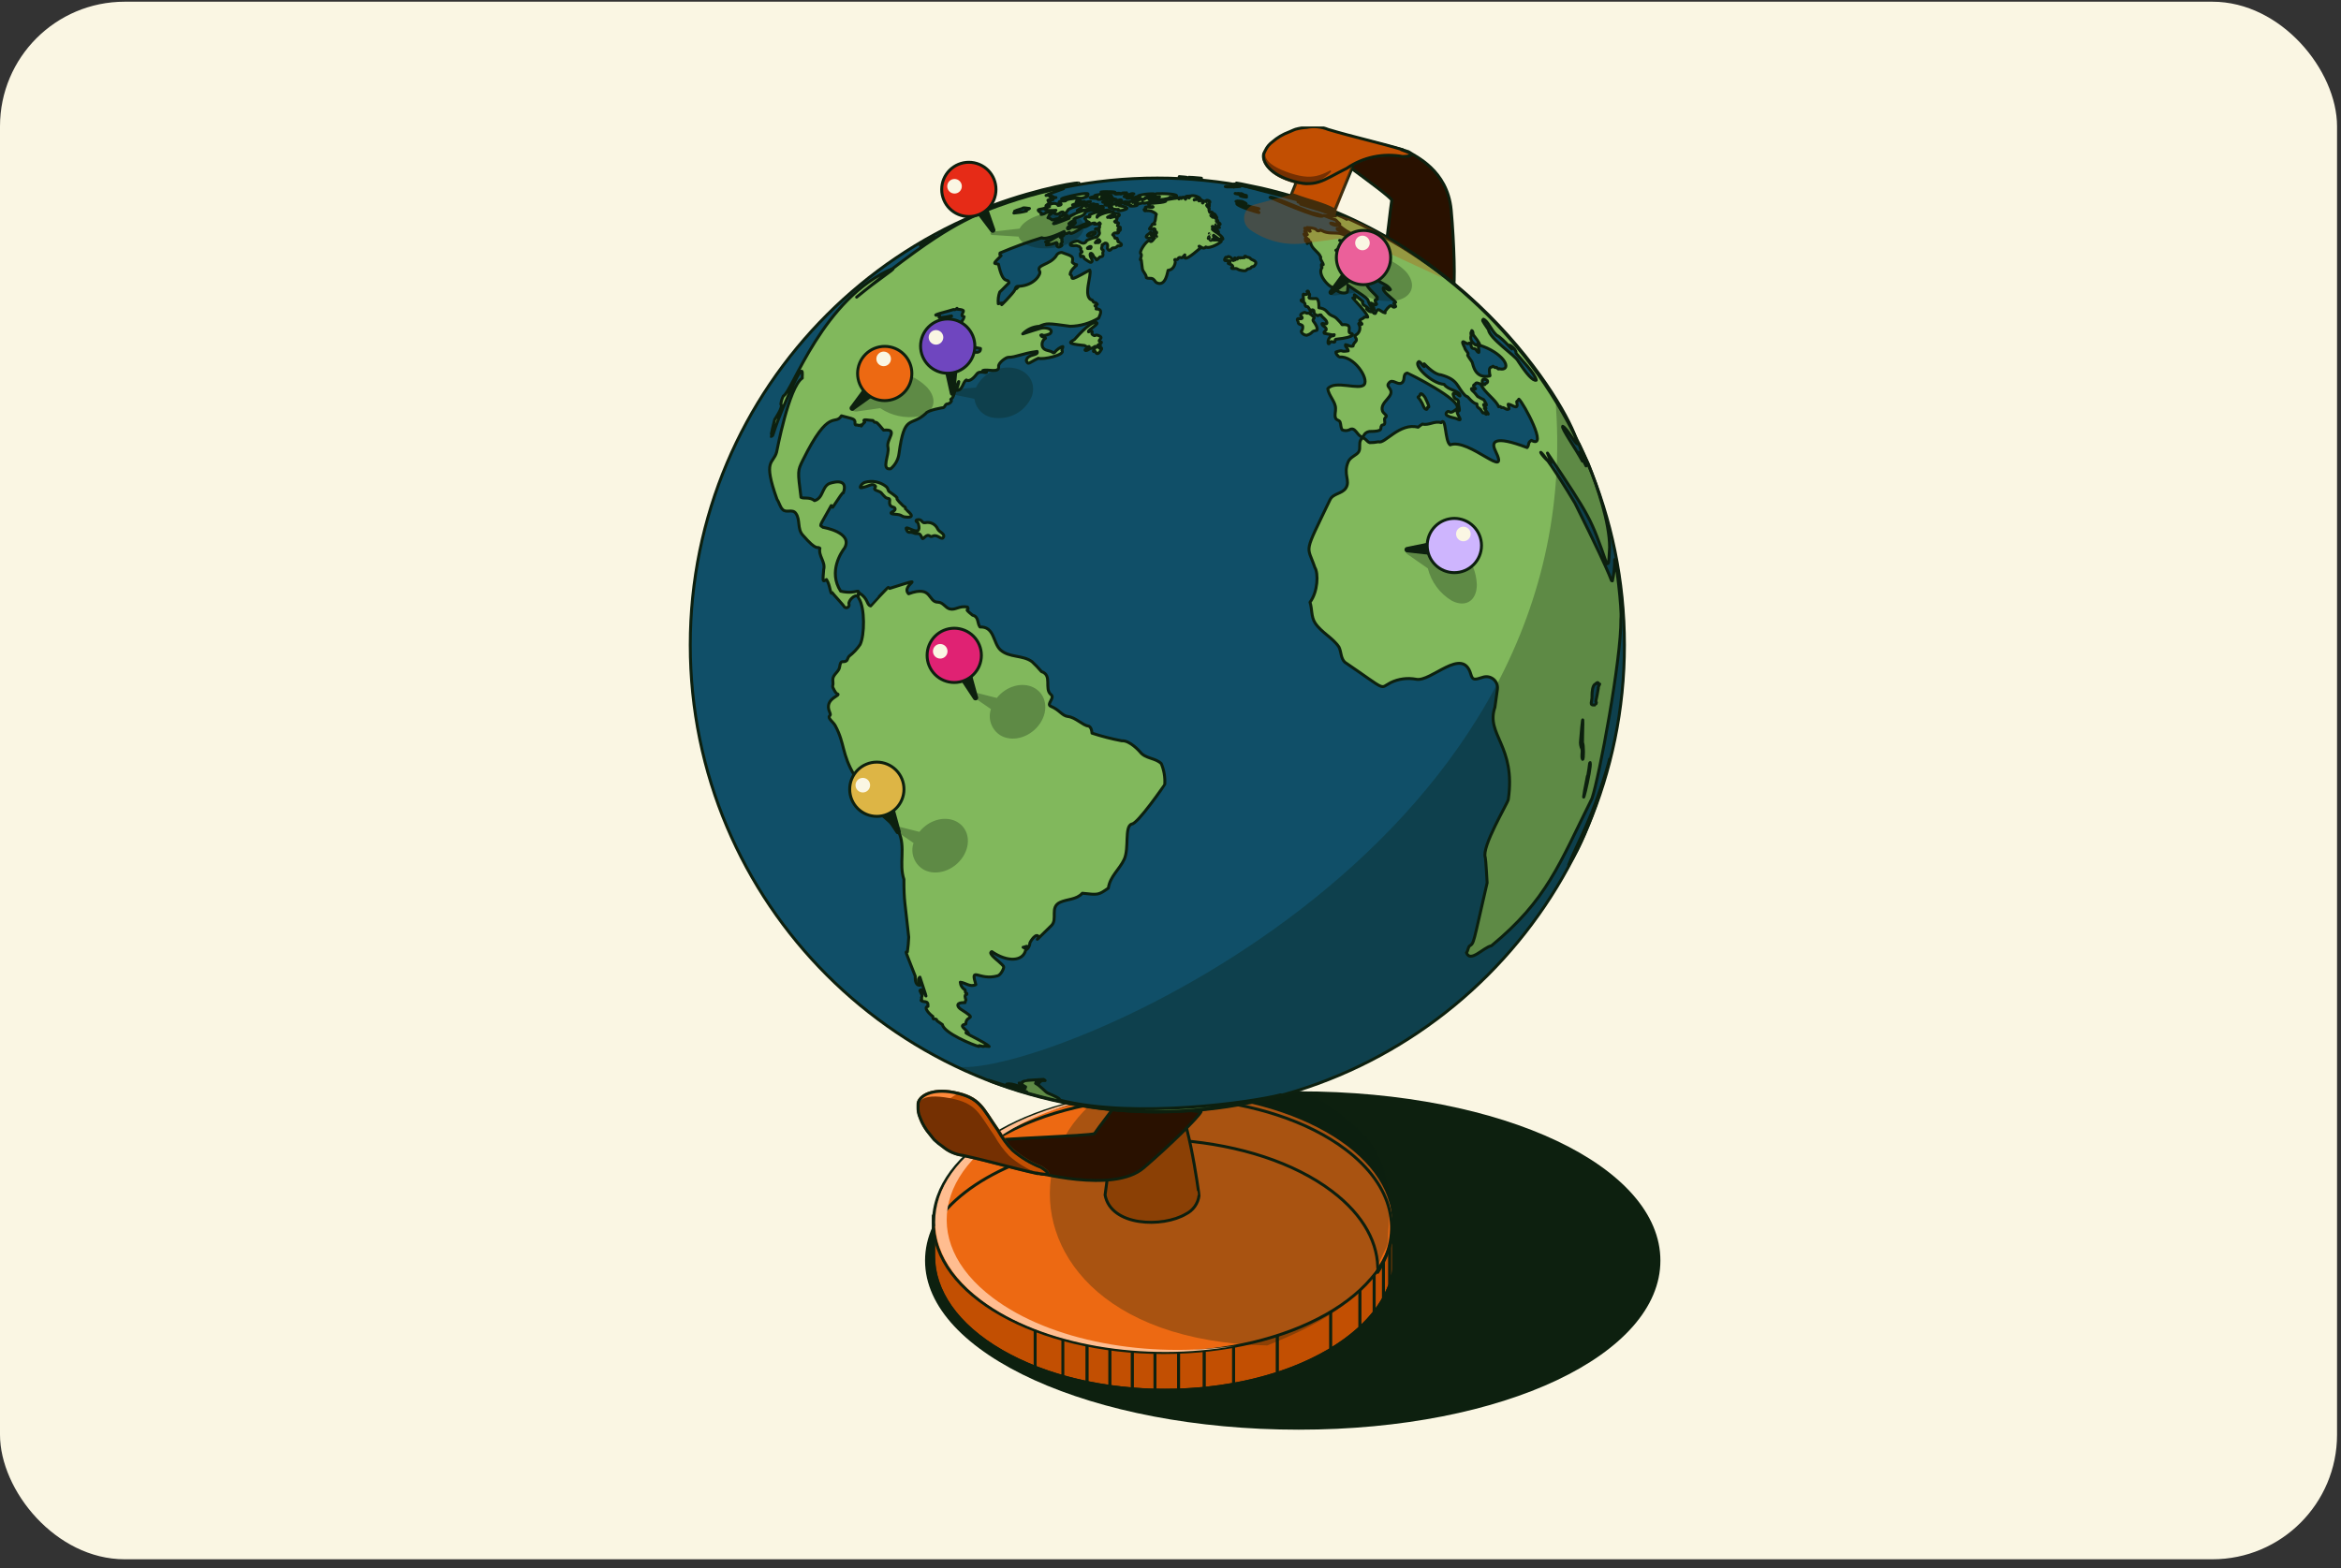<?xml version="1.0" encoding="UTF-8" standalone="no"?><svg xmlns="http://www.w3.org/2000/svg" fill="none" height="134" style="" viewBox="0 0 200 134" width="200">
<rect x="0" y="0" width="200" height="134" fill="#333333" stroke="none"/>
<rect fill="#FAF6E3" height="133.108" rx="10.649" width="199.662" y="0.146"/>
<g clip-path="url(#clip0_259_4051)">
<g clip-path="url(#clip1_259_4051)">
<path d="M141.854 107.729C141.854 115.711 128.591 122.179 110.957 122.179C93.324 122.179 79.03 115.711 79.03 107.729C79.03 99.747 93.324 93.264 110.957 93.264C128.591 93.264 141.854 99.747 141.854 107.729Z" fill="#0D200F"/>
<path d="M119.166 103.997V107.453C119.166 110.355 117.249 113.252 113.437 115.47C105.767 119.926 93.288 119.926 85.568 115.47C81.68 113.227 79.739 110.279 79.744 107.337V103.887C79.744 106.824 81.68 109.771 85.568 112.015C93.288 116.476 105.762 116.476 113.437 112.015C117.249 109.802 119.161 106.899 119.166 103.997Z" fill="#753002"/>
<path d="M119.166 103.998V107.624V103.998Z" fill="#753002" stroke="#0D200F" stroke-linecap="round" stroke-linejoin="round" stroke-width="0.251"/>
<path d="M119.166 104.168V107.623C119.152 108.003 119.108 108.382 119.035 108.755V105.3C119.108 104.926 119.152 104.548 119.166 104.168Z" fill="#753002"/>
<path d="M119.166 104.168V107.623C119.152 108.003 119.108 108.382 119.035 108.755V105.3C119.108 104.926 119.152 104.548 119.166 104.168Z" stroke="#0D200F" stroke-linecap="round" stroke-linejoin="round" stroke-width="0.251"/>
<path d="M119.035 105.301V108.756C118.958 109.134 118.852 109.506 118.718 109.868V106.412C118.852 106.05 118.958 105.679 119.035 105.301Z" fill="#C24F02"/>
<path d="M119.035 105.301V108.756C118.958 109.134 118.852 109.506 118.718 109.868V106.412C118.852 106.05 118.958 105.679 119.035 105.301Z" stroke="#0D200F" stroke-linecap="round" stroke-linejoin="round" stroke-width="0.251"/>
<path d="M118.717 106.412V109.867C118.573 110.253 118.396 110.627 118.189 110.984V107.534C118.393 107.173 118.57 106.798 118.717 106.412Z" fill="#C24F02"/>
<path d="M118.717 106.412V109.867C118.573 110.253 118.396 110.627 118.189 110.984V107.534C118.393 107.173 118.57 106.798 118.717 106.412Z" stroke="#0D200F" stroke-linecap="round" stroke-linejoin="round" stroke-width="0.251"/>
<path d="M118.19 107.533V110.983C117.956 111.397 117.693 111.792 117.4 112.165V108.71C117.695 108.339 117.96 107.945 118.195 107.533" fill="#C24F02"/>
<path d="M118.19 107.533V110.983C117.956 111.397 117.693 111.792 117.4 112.165V108.71C117.695 108.339 117.96 107.945 118.195 107.533" stroke="#0D200F" stroke-linecap="round" stroke-linejoin="round" stroke-width="0.251"/>
<path d="M117.395 108.709V112.164C117.02 112.632 116.61 113.071 116.168 113.477V110.022C116.611 109.618 117.019 109.179 117.39 108.709" fill="#C24F02"/>
<path d="M117.395 108.709V112.164C117.02 112.632 116.61 113.071 116.168 113.477V110.022C116.611 109.618 117.019 109.179 117.39 108.709" stroke="#0D200F" stroke-linecap="round" stroke-linejoin="round" stroke-width="0.251"/>
<path d="M116.173 110.023V113.479C115.4 114.18 114.557 114.8 113.658 115.33V111.874C114.557 111.345 115.4 110.725 116.173 110.023Z" fill="#C24F02" stroke="#0D200F" stroke-linecap="round" stroke-linejoin="round" stroke-width="0.251"/>
<path d="M113.678 111.873V115.328L113.436 115.469C112.068 116.254 110.619 116.892 109.116 117.37V113.915C110.619 113.436 112.068 112.799 113.436 112.014L113.678 111.873Z" fill="#C24F02" stroke="#0D200F" stroke-linecap="round" stroke-linejoin="round" stroke-width="0.251"/>
<path d="M109.116 113.916V117.371C107.894 117.763 106.647 118.073 105.384 118.297V114.841C106.647 114.617 107.894 114.308 109.116 113.916Z" fill="#C24F02" stroke="#0D200F" stroke-linecap="round" stroke-linejoin="round" stroke-width="0.251"/>
<path d="M105.385 114.842V118.297C104.56 118.448 103.72 118.564 102.87 118.649V115.194C103.72 115.108 104.56 114.993 105.385 114.842Z" fill="#C24F02" stroke="#0D200F" stroke-linecap="round" stroke-linejoin="round" stroke-width="0.251"/>
<path d="M102.87 115.193V118.649C102.146 118.719 101.416 118.769 100.682 118.795V115.339C101.416 115.339 102.146 115.264 102.865 115.193" fill="#C24F02"/>
<path d="M102.87 115.193V118.649C102.146 118.719 101.416 118.769 100.682 118.795V115.339C101.416 115.339 102.146 115.264 102.865 115.193" stroke="#0D200F" stroke-linecap="round" stroke-linejoin="round" stroke-width="0.251"/>
<path d="M100.687 115.338V118.793C100.018 118.793 99.344 118.818 98.675 118.793V115.338H100.687ZM98.67 115.348V118.803C98.021 118.803 97.373 118.753 96.729 118.698V115.242C97.373 115.298 98.021 115.333 98.67 115.348Z" fill="#C24F02" stroke="#0D200F" stroke-linecap="round" stroke-linejoin="round" stroke-width="0.251"/>
<path d="M96.729 115.242V118.698C96.085 118.648 95.446 118.572 94.812 118.482V115.031C95.446 115.122 96.085 115.192 96.729 115.242Z" fill="#C24F02"/>
<path d="M96.729 115.242V118.698C96.085 118.648 95.446 118.572 94.812 118.482V115.031C95.446 115.122 96.085 115.192 96.729 115.242" stroke="#0D200F" stroke-linecap="round" stroke-linejoin="round" stroke-width="0.251"/>
<path d="M94.812 115.031V118.482C94.153 118.391 93.505 118.276 92.861 118.145V114.689C93.505 114.825 94.153 114.936 94.812 115.031Z" fill="#C24F02"/>
<path d="M94.812 115.031V118.482C94.153 118.391 93.505 118.276 92.861 118.145V114.689C93.505 114.825 94.153 114.936 94.812 115.031" stroke="#0D200F" stroke-linecap="round" stroke-linejoin="round" stroke-width="0.251"/>
<path d="M92.861 114.69V118.145C92.162 117.999 91.478 117.833 90.804 117.642V114.187C91.478 114.378 92.162 114.544 92.861 114.69ZM90.804 114.187V117.642C89.984 117.406 89.184 117.139 88.41 116.832V113.377C89.184 113.684 89.984 113.95 90.804 114.187Z" fill="#C24F02" stroke="#0D200F" stroke-linecap="round" stroke-linejoin="round" stroke-width="0.251"/>
<path d="M88.435 113.383V116.839C87.456 116.453 86.506 115.998 85.593 115.476C81.705 113.233 79.764 110.285 79.769 107.343V103.893C79.769 106.83 81.705 109.777 85.593 112.02C86.505 112.545 87.455 113 88.435 113.383Z" fill="#C24F02" stroke="#0D200F" stroke-linecap="round" stroke-linejoin="round" stroke-width="0.251"/>
<path d="M119.166 103.997V107.453C119.166 110.355 117.249 113.252 113.437 115.47C105.767 119.926 93.288 119.926 85.568 115.47C81.68 113.227 79.739 110.279 79.744 107.337V103.887C79.744 106.824 81.68 109.771 85.568 112.015C93.288 116.476 105.762 116.476 113.437 112.015C117.249 109.802 119.161 106.899 119.166 103.997Z" stroke="#0D200F" stroke-linecap="round" stroke-linejoin="round" stroke-width="0.251"/>
<path d="M99.404 115.587C110.26 115.587 119.06 110.608 119.06 104.466C119.06 98.325 110.26 93.346 99.404 93.346C88.549 93.346 79.749 98.325 79.749 104.466C79.749 110.608 88.549 115.587 99.404 115.587Z" fill="#ED6912" stroke="#0D200F" stroke-linecap="round" stroke-linejoin="round" stroke-miterlimit="10" stroke-width="0.251"/>
<path d="M86.453 99.592C95.074 95.9 107.311 96.886 113.789 101.795C116.535 103.872 117.813 106.321 117.702 108.736C119.885 105.321 119.09 101.362 114.966 98.239C108.488 93.335 96.246 92.349 87.63 96.041C82.666 98.168 79.99 101.382 79.854 104.667C81.102 102.71 83.32 100.935 86.453 99.592V99.592Z" stroke="#0D200F" stroke-linecap="round" stroke-linejoin="round" stroke-miterlimit="10" stroke-width="0.251"/>
<path d="M100.199 94.135C98.99 94.475 97.709 94.453 96.512 94.074C95.436 93.707 94.41 102.122 94.41 102.122C94.913 104.807 99.334 104.928 101.321 103.746C101.622 103.597 101.881 103.375 102.076 103.101C102.27 102.828 102.395 102.51 102.437 102.177C102.457 102.157 101.316 93.808 100.199 94.135Z" fill="#C24F02" stroke="#0D200F" stroke-linecap="round" stroke-linejoin="round" stroke-miterlimit="10" stroke-width="0.251"/>
<path d="M108.27 114.983C111.972 113.474 116.171 111.543 117.891 107.75C118.611 106.176 118.56 106.694 118.611 105.18C118.641 104.265 119.471 99.507 115.945 96.379C115.548 96.026 113.274 94.085 111.589 93.361C86.829 83.065 79.581 114.349 108.27 114.983Z" fill="#0D200F" opacity="0.3"/>
<path d="M84.834 110.918C78.295 106.014 80.051 99.043 88.727 95.352C90.598 94.571 92.549 93.999 94.546 93.647C92.207 93.98 89.919 94.607 87.736 95.513C79.06 99.204 77.314 106.175 83.843 111.104C89.003 114.987 97.8 116.415 105.546 115.007C98.051 116.104 89.778 114.64 84.834 110.918Z" fill="#FFBD90"/>
<path d="M120.322 12.961C120.871 13.343 123.657 14.51 123.979 17.935C124.24 20.792 124.331 24.333 124.15 24.796C123.27 23.91 118.401 20.993 118.401 20.993C118.507 20.49 118.814 17.623 118.904 17.105C118.612 16.537 111.933 11.97 111.641 11.402C112.304 11.268 112.985 11.251 113.653 11.351C114.523 11.422 119.93 12.79 120.322 12.961ZM87.711 100.023C88.37 100.129 95.099 102.035 97.709 99.802C99.887 97.936 102.417 95.451 102.613 94.998C101.366 94.998 95.833 93.721 95.833 93.721C95.552 94.174 93.791 96.432 93.505 96.879C92.901 97.086 85.281 97.297 84.678 97.508C85.323 98.703 86.404 99.604 87.695 100.023H87.711Z" fill="#291100" stroke="#0D200F" stroke-linecap="round" stroke-linejoin="round" stroke-miterlimit="10" stroke-width="0.251"/>
<path d="M98.876 95.024C120.915 95.024 138.781 77.158 138.781 55.12C138.781 33.081 120.915 15.215 98.876 15.215C76.838 15.215 58.972 33.081 58.972 55.12C58.972 77.158 76.838 95.024 98.876 95.024Z" fill="#104F68"/>
<path d="M87.011 93.159C86.861 93.094 86.966 93.159 87.011 93.159V93.159ZM109.413 93.561C107.085 94.17 97.035 95.639 90.562 94.019C90.427 93.949 90.849 93.979 89.511 93.41C89.305 93.32 88.862 92.772 88.47 92.581C88.565 92.548 88.667 92.548 88.762 92.581C88.661 92.51 88.158 92.339 88.877 92.46C88.948 92.334 88.933 92.349 88.953 92.344H89.29C89.253 92.301 89.206 92.267 89.154 92.244C89.124 92.244 87.555 92.329 87.53 92.359C87.333 92.535 87.323 92.359 87.313 92.601C86.69 92.43 87.409 92.731 87.625 92.882C87.469 92.923 87.484 92.882 87.595 92.998C87.459 93.043 86.478 92.495 86.006 92.651C86.242 92.772 85.88 92.581 86.936 92.993C86.549 92.993 87.152 93.094 87.499 93.219C88.913 93.778 83.048 91.801 84.778 92.455C93.545 95.558 101.099 95.734 109.413 93.561ZM99.213 65.26C98.71 64.757 97.855 64.853 97.398 64.254C97.398 64.254 96.532 63.248 95.833 63.308C94.974 63.145 94.125 62.927 93.293 62.655C93.253 62.116 93.022 62.051 92.972 62.046C92.509 61.996 91.89 61.302 91.236 61.231C90.733 61.176 90.532 60.673 89.788 60.366C89.34 60.18 90.165 59.657 89.788 59.36C89.184 58.857 89.934 57.7 88.978 57.394C88.725 57.095 88.455 56.811 88.168 56.544C87.359 55.955 86.227 56.227 85.467 55.538C84.829 54.939 84.965 53.526 83.722 53.581C83.481 53.264 83.632 52.696 83.088 52.575C82.208 51.861 82.887 52.299 82.656 51.876C81.942 51.745 81.65 52.158 81.147 52.042C80.76 51.947 80.584 51.474 80.141 51.464C79.241 51.464 79.683 49.985 77.626 50.745C76.852 49.965 79.638 49.14 76.002 50.287L75.891 50.196C75.831 50.196 74.382 51.766 74.382 51.781C74.015 51.68 74.211 51.172 73.412 50.679C73.331 50.835 73.276 51.016 73.366 51.127C73.909 51.941 73.869 54.29 73.487 55.075C73.228 55.459 72.909 55.799 72.541 56.081C72.441 56.187 72.426 56.342 72.335 56.458C72.038 56.7 71.832 56.277 71.732 56.996C71.681 57.328 71.395 57.499 71.229 57.791C71.063 58.083 71.229 58.344 71.138 58.611C71.093 58.762 71.45 59.265 71.455 59.265C72.114 59.426 70.318 59.607 70.887 60.874C70.982 61.095 70.942 61.12 70.856 61.196C70.721 61.407 71.194 61.699 71.359 62.016C72.194 63.565 71.898 64.43 73.004 66.276C74.151 68.63 74.151 68.63 74.433 68.871C76.6 70.722 76.6 70.722 76.776 71.094C77.395 72.392 76.776 73.825 77.224 75.148C77.224 77.084 77.32 77.074 77.636 80.087C77.62 80.506 77.582 80.924 77.521 81.34C77.35 81.385 77.279 81.068 78.195 83.427C78.195 83.492 78.124 84.221 78.592 84.201C78.592 83.97 78.31 83.698 78.592 83.507C79.628 86.671 78.844 84.111 78.592 84.669C78.808 85.097 78.808 85.097 78.723 85.252C78.798 85.479 78.672 85.403 78.693 85.504C78.894 85.7 79.331 85.433 79.281 86.007C78.813 86.082 79.507 86.756 79.698 86.867C79.698 87.244 79.809 86.988 80.01 87.129C80.01 87.219 80.01 87.219 80.513 87.561C80.639 88.27 83.099 89.301 83.627 89.432C83.662 89.316 83.576 89.347 84.004 89.432C84.124 89.392 84.124 89.392 84.507 89.432C84.21 89.07 81.806 88.019 82.736 88.305C82.51 87.903 81.841 87.662 82.515 87.506C82.515 86.666 83.662 87.264 82.042 86.218C81.72 85.972 81.705 85.645 82.445 85.685C82.456 85.605 82.484 85.528 82.525 85.459C82.294 84.82 82.666 85.117 82.601 84.9C82.43 84.81 82.515 84.9 82.45 84.594C82.334 84.525 82.237 84.43 82.166 84.316C82.095 84.203 82.053 84.073 82.042 83.94C82.49 83.98 82.877 84.392 83.37 84.146C82.867 82.491 83.627 83.854 85.236 83.391C85.513 83.316 85.82 82.692 85.739 82.582C85.462 82.2 84.306 81.475 84.733 81.324C86.056 82.235 87.384 82.179 87.625 81.204C87.731 81.142 87.82 81.054 87.883 80.949C87.945 80.843 87.98 80.723 87.982 80.6C88.032 80.434 88.556 79.624 88.752 80.097C88.621 80.288 88.249 80.65 89.833 79.091C90.381 78.543 89.667 77.527 90.567 77.11C91.191 76.823 91.961 76.898 92.469 76.335C93.842 76.491 93.842 76.491 94.692 75.897C94.828 74.891 95.652 74.293 96.045 73.438C96.487 72.472 96.045 70.657 96.683 70.42C97.146 70.481 99.505 67.07 99.51 67.035C99.549 66.429 99.448 65.821 99.213 65.26ZM87.645 81.163C87.645 81.007 87.308 80.937 87.419 80.952C87.53 80.967 88.022 80.64 87.63 81.163H87.645Z" fill="#81B85C" stroke="#0D200F" stroke-linecap="round" stroke-linejoin="round" stroke-miterlimit="10" stroke-width="0.251"/>
<path d="M95.758 20.808C95.466 20.763 95.617 20.834 95.612 20.688C95.361 20.632 95.612 20.537 95.441 20.441C95.441 20.366 95.527 20.361 95.29 20.366C95.21 20.366 95.255 20.21 95.064 20.064C95.225 19.757 95.471 20.014 95.567 19.873C95.527 19.782 95.431 19.732 95.612 19.737C95.667 19.737 95.778 19.621 95.698 19.541C95.632 19.541 95.577 19.606 95.507 19.591C95.607 19.41 95.954 19.526 95.476 19.309C95.476 19.098 95.768 19.023 95.295 19.008C95.295 18.947 95.376 18.892 95.225 18.932C95.366 18.862 95.371 18.862 95.396 18.827C95.325 18.726 95.451 18.741 95.446 18.671C95.441 18.6 95.335 18.671 95.381 18.57C95.939 18.344 95.451 18.138 95.089 18.284C95.532 17.901 93.962 18.173 93.726 18.57C93.671 18.183 94.732 18.067 94.817 18.032C94.903 17.997 94.475 17.77 93.077 18.344C93.238 18.716 92.936 18.444 92.755 18.56C92.594 18.771 92.755 18.61 92.821 18.892C92.908 18.921 92.991 18.962 93.067 19.013C92.564 19.108 92.142 19.541 91.558 19.395C91.151 19.757 91.03 19.476 91.458 19.264C91.961 19.164 92.142 18.787 91.317 19.118C91.775 18.696 91.991 18.957 91.749 18.731C92.051 18.47 92.589 18.585 92.755 18.087C93.344 17.851 94.45 18.027 94.234 17.645C93.811 17.549 91.216 18.309 91.337 18.651C89.059 19.581 90.371 18.872 90.442 18.756C91.161 18.756 91.634 18.168 90.578 18.475C90.477 18.751 90.437 18.625 89.903 18.802C89.401 18.409 89.491 18.842 89.647 18.369C90.12 18.193 89.607 17.967 89.219 18.263C88.877 18.359 88.933 18.369 88.973 18.203C88.133 17.7 89.476 18.042 89.365 17.569C89.483 17.469 89.606 17.375 89.733 17.288C89.597 17.177 89.315 17.222 89.969 17.061C89.82 17.061 89.672 17.078 89.526 17.112C89.903 16.875 90.728 16.84 89.783 16.91C89.853 16.866 89.932 16.838 90.014 16.83C89.906 16.767 89.78 16.744 89.657 16.765C89.712 16.724 90.049 16.619 89.365 16.704C89.647 16.513 92.142 15.698 92.127 15.698C92.69 15.427 88.827 16.055 84.819 17.549C84.457 17.68 84.411 17.7 85.025 17.514C82.51 18.988 81.343 18.741 73.185 25.395C75.197 23.726 76.379 23.067 76.314 22.931C70.278 25.446 67.683 33.493 66.928 33.84C66.811 34.058 66.738 34.298 66.712 34.544C66.944 34.755 66.209 35.801 66.179 35.862C66.149 35.922 65.847 37.26 65.872 37.295C66.174 37.205 65.787 37.391 67.23 34.076C68.91 30.209 68.478 32.246 68.543 32.311C67.391 33.065 66.36 38.608 66.35 38.633C66.058 39.684 65.138 39.212 66.39 42.687C66.581 42.954 66.627 43.301 66.863 43.542C67.175 43.869 67.698 43.462 67.99 43.869C68.387 44.417 68.1 45.182 68.568 45.715C69.856 47.194 69.795 46.64 70.047 46.852C69.896 47.505 70.55 48.018 70.369 48.677C70.278 49.739 70.278 49.739 70.61 49.527C70.937 49.98 70.942 50.961 71.113 50.649C71.113 50.719 72.119 51.77 72.119 51.851C72.155 51.894 72.206 51.924 72.262 51.934C72.317 51.944 72.375 51.934 72.424 51.906C72.473 51.877 72.511 51.833 72.531 51.779C72.55 51.726 72.55 51.668 72.531 51.614C72.461 51.368 73.004 50.749 73.286 50.971C73.487 50.065 73.286 50.86 71.822 50.523C70.731 48.838 71.908 47.153 72.154 46.831C72.903 45.504 70.353 45.066 70.323 45.071C70.017 44.809 69.906 45.212 71.017 43.205C71.048 43.341 71.017 43.311 71.143 43.346C71.717 42.491 72.028 42.003 72.049 42.119C72.552 40.695 70.872 41.314 70.852 41.324C70.208 41.616 70.349 42.566 69.589 42.783C69.167 42.441 68.659 42.642 68.432 42.501C68.141 40.238 68.141 40.238 68.588 39.332C70.867 34.73 71.319 36.445 71.888 35.535C72.894 35.817 73.075 35.761 73.044 36.189C73.044 36.264 73.044 36.36 73.261 36.315C73.376 36.395 73.296 36.375 73.552 36.315C73.598 36.521 73.507 36.41 73.884 36.068C73.557 35.731 74.297 35.942 74.578 35.937C74.617 35.99 74.66 36.039 74.709 36.083C74.92 36.083 74.92 36.083 75.489 36.762C76.837 36.631 75.69 37.537 75.861 38.216C76.012 38.819 75.227 40.197 76.092 40.062C76.488 39.734 76.743 39.268 76.806 38.759C77.274 35.288 77.787 36.536 79.095 35.334C79.261 35.042 80.604 34.831 80.604 34.831C80.75 34.76 80.745 34.524 80.951 34.519C81.025 34.51 81.095 34.481 81.154 34.436C81.213 34.391 81.259 34.331 81.288 34.263C81.137 33.991 81.288 34.263 81.459 33.82C81.841 32.552 82.138 32.08 81.7 33.367C82.284 33.367 82.203 32.703 82.56 32.472C82.837 32.678 83.254 32.225 83.445 31.969C83.692 31.607 84.326 31.969 84.285 31.778C83.898 31.733 83.954 31.778 83.964 31.667C84.346 31.501 85.402 31.934 85.317 31.31C85.276 31.018 85.94 30.536 86.136 30.536C86.805 30.536 87.273 30.214 88.606 30.033C88.747 30.44 87.791 30.194 87.68 30.817C87.846 31.245 87.902 30.993 88.712 30.616C89.084 30.767 91.085 30.329 90.723 29.937C90.723 29.831 90.809 29.736 90.804 29.62C90.638 29.62 90.24 29.912 90.09 30.123C90.009 30.178 90.044 30.173 89.944 30.123C89.682 29.912 89.25 30.017 89.069 29.655C89.016 29.52 89.013 29.371 89.06 29.234C89.107 29.097 89.201 28.98 89.325 28.906C89.225 28.73 89.043 28.881 88.918 28.644C89.134 28.514 88.918 28.831 89.692 28.534C89.989 28.262 89.692 28.066 89.335 28.031C88.978 27.996 88.963 28.031 87.374 28.534C87.749 28.148 88.255 27.917 88.792 27.885C89.451 27.608 89.451 27.608 91.433 27.885C92.292 27.869 93.132 27.627 93.867 27.181C94.043 26.779 94.214 26.401 93.641 26.401C93.706 26.28 93.706 26.28 93.545 26.135C93.615 26.099 93.683 26.057 93.746 26.009C93.746 25.964 93.58 25.833 93.52 25.848C93.459 25.863 93.434 25.848 93.314 25.647C92.448 25.446 93.314 23.419 93.102 23.077C90.99 24.264 91.845 23.675 91.427 23.449C91.427 23.107 91.93 22.7 91.966 22.684C92.076 22.549 91.925 22.73 91.609 22.418C91.694 21.915 91.694 21.915 90.728 21.578C90.623 21.57 90.518 21.595 90.427 21.65C90.337 21.705 90.266 21.787 90.225 21.885C89.642 22.694 88.48 22.599 88.827 23.197C88.953 23.404 88.385 24.394 87.052 24.465C86.7 24.812 86.805 24.696 87.052 24.465C86.876 24.465 86.785 24.465 86.705 24.772C86.649 24.978 85.141 26.527 85.699 25.888C85.559 25.894 85.42 25.918 85.286 25.959C85.251 25.618 85.294 25.274 85.412 24.953C85.603 24.802 86.006 24.349 86.202 24.173C86.106 23.67 85.724 24.49 85.302 22.579C84.939 22.468 84.718 22.664 85.528 21.849C85.392 21.744 85.412 21.799 85.437 21.618C86.603 21.123 87.793 20.688 89.003 20.315C89.401 20.552 90.839 19.812 90.915 19.782C90.98 20.019 91.111 20.004 91.317 19.878C91.523 19.752 91.116 20.351 92.494 19.415C92.916 19.415 93.148 19.038 93.54 19.058C93.565 19.128 93.575 19.103 93.485 19.154C93.922 19.154 93.721 19.154 93.937 19.033C94.028 19.149 94.053 19.098 93.902 19.224C93.937 19.254 93.937 19.224 93.942 19.269C93.947 19.315 93.942 19.385 93.942 19.44C93.942 19.581 93.485 19.501 93.59 19.611C94.219 19.536 93.676 19.792 93.912 19.762V19.863C94.018 19.938 93.771 20.205 93.706 20.255C93.411 20.319 93.125 20.416 92.851 20.542C92.599 21.08 92.157 20.542 92.011 20.592C91.277 20.748 91.231 21.095 91.941 20.979C92.016 20.979 92.102 21.055 92.197 21.045C92.469 21.331 92.287 21.236 92.338 21.382C92.338 21.437 92.438 21.447 92.448 21.512C92.459 21.578 92.323 21.593 92.298 21.668C92.298 22.171 92.388 21.819 92.559 21.91C92.624 21.94 92.559 22.02 92.66 22.116C92.66 22.116 93.117 22.448 93.193 22.423C93.535 22.312 92.997 21.92 93.163 21.663C93.299 21.558 93.449 21.965 93.48 21.985C93.791 22.156 93.525 22.408 93.942 21.985C94.018 21.905 94.169 21.985 94.219 21.844C94.269 21.704 94.179 21.658 94.219 21.568C94.314 21.397 94.219 21.352 94.219 21.352C94.003 21.281 94.174 21.065 94.179 20.969C94.179 20.969 94.103 20.969 94.179 20.914C94.254 20.859 94.43 20.783 94.4 20.778C94.787 20.743 94.556 21.241 94.631 21.281C94.707 21.321 94.707 21.437 94.823 21.387C94.938 21.337 94.948 21.251 95.034 21.206C95.119 21.16 95.22 21.206 95.305 21.155C95.486 21.055 95.446 21.025 95.491 21.009C95.728 21.04 95.899 20.984 95.758 20.808ZM82.228 28.308C82.334 28.373 82.349 28.68 82.581 28.453C83.083 27.95 82.948 29.288 82.611 29.198C82.5 29.168 82.455 28.991 82.455 28.956C82.455 28.534 82.329 28.956 82.228 29.067C81.998 29.24 81.784 29.433 81.59 29.645C81.414 29.761 81.182 29.821 81.373 29.52C81.564 29.218 81.474 29.102 81.212 29.243C80.951 29.384 80.941 29.243 81.253 29.087C81.564 28.931 81.912 28.634 81.756 28.388C81.65 28.237 81.65 28.036 81.806 28.096C81.962 28.157 82.103 28.011 82.103 28.046C82.344 27.991 82.716 28.403 82.269 28.267C82.183 28.277 82.228 28.308 82.228 28.308ZM81.459 26.451C81.514 26.451 81.559 26.487 81.615 26.451C81.746 26.396 81.746 26.321 81.776 26.356V26.426C82.581 26.482 82.254 26.617 82.188 26.889C82.143 27.07 82.374 27.035 82.384 27.07C82.394 27.105 81.881 28.076 81.846 27.734C81.846 27.498 81.766 27.649 81.293 27.578C81.031 27.538 81.207 27.417 81.031 27.216C81.031 27.105 81.363 27.045 81.293 26.995C80.961 27.07 80.626 27.125 80.287 27.156C80.111 27.156 80.418 26.929 80.186 26.944C79.251 27.005 81.228 26.552 81.459 26.451ZM80.056 29.168C79.824 29.746 79.14 30.033 79.05 29.892C78.959 29.751 79.512 28.926 80.382 28.348C80.679 28.146 80.382 28.297 80.302 28.282C80.222 28.267 80.77 27.965 80.805 27.95C80.84 27.935 81.57 27.855 81.585 28.041C81.585 28.121 81.082 28.438 81.011 28.433C80.951 28.272 80.176 28.886 80.056 29.168ZM82.314 30.254C80.735 30.988 80.216 30.314 80.589 30.199C80.83 30.173 82.766 29.65 82.314 30.254ZM82.384 29.952C82.384 29.811 82.344 29.806 82.666 29.706C82.726 29.625 82.711 29.63 82.761 29.635C82.641 29.796 82.761 29.565 83.767 29.781C83.803 30.395 82.812 29.967 82.399 29.952H82.384ZM87.701 18.032C87.346 18.122 86.984 18.18 86.619 18.208C87.811 17.891 85.653 18.324 87.338 17.816C87.419 17.745 87.424 17.745 87.952 17.816C87.791 17.992 87.484 17.821 87.701 18.032ZM93.168 21.226C93.102 21.281 93.168 21.175 93.042 21.226C92.916 21.276 92.851 21.226 92.936 21.16C93.329 20.914 93.218 21.186 93.168 21.226ZM93.731 20.723C93.681 20.723 93.535 20.783 93.58 20.723C93.942 20.26 93.907 20.572 93.972 20.592C94.038 20.612 93.892 20.788 93.731 20.728V20.723ZM94.853 18.6C94.908 18.429 94.118 18.812 95.079 18.314C94.878 18.6 95.507 18.419 95.255 18.515C95.25 18.52 94.908 18.6 94.853 18.605V18.6ZM98.816 20.21L98.756 20.24C98.796 20.185 98.801 20.18 98.816 20.21ZM103.483 20.497C103.483 20.497 103.483 20.582 103.418 20.537C103.353 20.491 103.388 20.466 103.483 20.497ZM103.267 20.346C103.267 20.461 103.167 20.346 103.267 20.315C103.262 20.336 103.267 20.336 103.267 20.336V20.346ZM103.307 20.27C103.307 20.32 103.307 20.32 103.262 20.31C103.257 20.17 103.302 20.245 103.307 20.27ZM103.333 19.988C103.297 19.983 103.322 19.948 103.333 19.988V19.988ZM98.64 19.169C98.595 19.169 98.61 19.169 98.64 19.169C98.665 19.139 98.685 19.169 98.64 19.169ZM103.956 19.224C103.815 19.139 103.876 19.279 103.956 19.224V19.224ZM103.483 18.465C103.474 18.464 103.465 18.46 103.457 18.453C103.45 18.447 103.445 18.438 103.443 18.428C103.442 18.422 103.442 18.416 103.443 18.409C103.443 18.409 103.579 18.465 103.483 18.465ZM103.197 17.423C103.162 17.398 103.146 17.358 103.197 17.383C103.247 17.408 103.222 17.418 103.197 17.423ZM102.457 17.162C102.382 17.162 102.457 17.197 102.457 17.162V17.162ZM100.446 16.946C100.446 16.946 100.466 16.936 100.446 16.946V16.946ZM102.251 17.046C102.216 17.046 102.221 17.087 102.161 17.046C102.1 17.006 102.02 17.147 102.015 17.076C102.01 17.006 102.518 16.966 102.251 17.046ZM101.366 16.916C101.336 16.916 101.366 16.865 101.366 16.916V16.916ZM101.592 16.916C101.592 16.916 101.607 16.87 101.592 16.905V16.916ZM101.512 16.885V16.855C101.513 16.862 101.513 16.869 101.512 16.875V16.885ZM103.021 17.217C102.955 17.211 102.891 17.196 102.83 17.172C102.764 17.484 102.709 17.298 102.724 17.323C102.784 17.162 102.664 17.046 102.563 17.081C102.563 17.197 102.472 17.182 102.417 17.041C102.472 17.011 102.568 17.011 102.528 16.946C102.488 16.88 102.025 16.634 101.698 16.75C101.658 16.875 101.698 16.82 101.622 16.75C101.537 16.78 101.376 16.75 101.326 16.79C101.391 16.93 101.245 16.739 101.235 16.895C101.26 16.895 101.27 16.946 101.301 16.956C101.301 17.207 101.16 16.714 101.014 16.88C100.868 17.046 100.954 16.971 100.903 16.88C100.657 16.961 100.682 17.132 100.833 16.88C100.833 16.88 99.545 17.076 99.46 17.102C99.374 17.127 99.57 17.172 99.591 17.197C99.203 17.413 97.81 17.293 98.192 17.549C98.222 17.715 98.549 17.645 98.524 17.65C98.524 17.831 98.067 17.625 97.865 17.705C97.77 17.776 97.971 17.806 97.865 17.861C97.76 17.916 97.725 17.926 97.755 17.906C97.755 18.108 97.936 17.962 97.986 18.007C98.134 17.995 98.283 18.015 98.422 18.067C98.561 18.12 98.687 18.202 98.791 18.309C98.68 18.585 98.791 19.033 98.434 19.184C98.388 19.38 98.228 19.43 98.202 19.561C98.409 19.737 98.57 19.45 98.64 19.561C98.64 19.606 98.64 19.596 98.68 19.601C98.68 19.687 98.68 19.601 98.59 19.717C98.68 19.792 98.821 19.782 98.821 19.883C98.756 20.24 98.268 19.682 98.202 19.953C97.699 20.235 97.941 20.406 98.409 20.31C98.529 20.225 98.474 20.225 98.313 20.039C98.313 19.958 98.534 19.999 98.635 20.351C98.253 20.854 98.343 20.557 98.132 20.582C97.921 20.607 97.227 21.588 97.493 21.709C97.579 21.89 97.352 22.212 97.443 22.212C97.533 22.212 97.478 22.091 97.594 22.946C97.639 23.263 97.916 23.378 97.936 23.726C98.107 23.841 98.328 23.726 98.504 23.841C98.68 23.957 98.68 24.098 98.831 24.168C99.606 24.54 99.766 23.137 99.787 23.102C100.41 23.041 100.42 22.302 100.415 22.297C100.229 22.096 100.546 22.207 100.591 22.186C100.637 22.166 100.657 21.915 100.938 22.03C101.004 22.03 101.004 22.03 101.225 21.779C101.28 21.779 100.813 22.709 102.523 21.221L102.442 21.04C102.503 20.994 102.809 21.382 103.016 21.105C103.358 21.311 104.369 20.703 104.343 20.602C104.032 20.381 103.272 20.657 103.745 20.351C103.745 20.23 103.604 20.149 103.685 20.104C103.825 20.175 104.278 20.642 104.308 20.381C104.308 20.416 104.429 20.441 104.474 20.431C104.474 20.109 103.529 19.687 103.574 19.566C103.634 19.566 103.951 19.918 104.107 19.833C103.68 19.013 103.101 19.491 104.188 19.445C104.188 19.405 103.896 19.184 104.228 19.189C104.359 19.058 103.75 18.922 103.941 18.857C104.213 19.028 103.886 18.615 103.68 18.55C103.639 18.55 103.604 18.646 103.519 18.465C103.654 18.51 103.423 18.203 103.961 18.595C103.805 18.304 103.765 18.294 103.74 18.284C103.639 18.354 103.423 18.133 103.604 18.203C103.604 18.123 103.453 18.108 103.378 18.108C103.378 18.319 103.262 17.901 103.277 17.866C103.423 17.866 103.131 17.67 103.086 17.544C103.146 17.544 103.207 17.484 103.207 17.599C103.207 17.715 103.378 17.675 103.292 17.549C103.327 17.514 103.322 17.549 103.322 17.489C103.141 17.323 103.322 17.514 103.322 17.348C103.524 17.142 102.955 17.031 103.021 17.207V17.217ZM97.035 17.408C96.93 17.449 97.035 17.378 97.081 17.408C97.126 17.439 97.04 17.398 97.04 17.398L97.035 17.408ZM96.874 17.323C96.698 17.323 96.829 17.278 96.874 17.323V17.323ZM97.141 17.298C97.103 17.303 97.066 17.311 97.03 17.323C97.161 17.278 97.116 17.318 97.146 17.288L97.141 17.298ZM97.649 17.112C97.553 17.142 97.684 17.112 97.679 17.112H97.649ZM98.298 17.162C98.333 17.107 98.439 17.117 98.303 17.147L98.298 17.162ZM97.85 16.941C97.85 16.941 97.885 16.905 97.916 16.941H97.85ZM97.77 17.021C97.408 17.132 97.659 17.021 97.634 17.021C98.147 16.865 97.916 16.966 97.775 17.006L97.77 17.021ZM98.046 16.624H98.097H98.046ZM98.67 16.724H98.575C98.71 16.694 98.786 16.684 98.675 16.709L98.67 16.724ZM98.373 16.594C98.424 16.568 98.449 16.568 98.378 16.578L98.373 16.594ZM100.471 16.82C100.853 16.553 99.269 16.533 98.831 16.553C98.801 16.553 98.137 16.734 98.559 16.739C98.248 16.855 98.756 16.87 99.062 16.82C98.826 16.976 98.559 16.855 98.288 16.971C98.016 17.087 98.187 17.001 98.353 16.885C98.323 16.775 97.986 16.915 97.85 16.885C98.061 16.785 98.484 16.719 98.052 16.77C98.214 16.689 98.382 16.62 98.554 16.563C98.217 16.554 97.879 16.583 97.549 16.649C97.463 16.649 97.212 16.755 97.237 16.744C97.448 16.875 97.518 16.704 97.025 16.835C96.336 17.107 97.131 16.941 96.915 17.056C98.152 17.056 97.201 16.865 97.025 17.117C97.171 17.152 97.076 17.177 97.297 17.117C96.422 17.423 96.9 17.197 96.9 17.162C96.794 17.096 96.638 17.192 96.532 17.247C96.427 17.303 96.251 17.247 96.1 17.247C95.768 17.338 96.1 17.288 95.979 17.353C96.18 17.539 96.839 17.439 96.537 17.605C96.608 17.635 97.242 17.605 97.146 17.509C96.814 17.559 97.559 17.318 97.694 17.343C97.74 17.413 98.152 17.298 98.278 17.232C98.559 16.991 99.178 17.182 100.008 16.89C100.048 16.89 99.953 16.89 99.948 16.855C100.058 16.845 100.285 16.905 100.476 16.815L100.471 16.82Z" fill="#81B85C" stroke="#0D200F" stroke-linecap="round" stroke-linejoin="round" stroke-miterlimit="10" stroke-width="0.251"/>
<path d="M90.95 18.218C91.186 18.143 91.055 18.168 91.246 17.962C91.181 17.756 93.957 17.072 92.936 17.248C92.785 17.283 92.599 17.424 92.69 17.248C92.615 17.137 91.996 17.514 91.629 17.509C91.876 17.433 92.115 17.331 92.343 17.207C92.308 17.162 92.393 17.207 91.941 17.248C92.011 17.203 92.298 17.162 92.227 17.077C92.127 17.077 91.976 17.127 92.001 17.077C93.178 16.775 90.889 16.976 91.045 17.157C90.96 17.207 90.487 17.127 90.472 17.293C90.512 17.293 90.502 17.323 90.472 17.333C90.442 17.343 90.593 17.379 90.643 17.419C90.693 17.459 90.643 17.55 90.401 17.56C90.23 17.228 89.622 17.439 89.632 17.56C89.642 17.68 89.778 17.63 89.511 17.715C88.913 17.912 89.471 18.043 90.215 17.972C90.215 18.012 90.135 18.012 90.075 18.058C90.17 18.103 90.075 18.108 89.984 18.178C90.487 18.51 90.487 18.078 90.814 18.113C90.774 18.158 90.814 18.143 90.814 18.173C90.814 18.203 90.738 18.284 90.95 18.218ZM137.534 64.823C136.1 69.968 134.808 71.864 134.013 73.916C136.015 70.928 137.544 64.732 137.524 64.823H137.534Z" fill="#81B85C" stroke="#0D200F" stroke-linecap="round" stroke-linejoin="round" stroke-miterlimit="10" stroke-width="0.251"/>
<path d="M113.99 28.604H113.965H113.99ZM111.36 25.753C111.375 25.733 111.365 25.727 111.355 25.753H111.36ZM114.669 27.749C114.564 27.714 114.815 27.83 114.166 27.191C114 27.035 113.764 27 113.593 26.864C113.331 26.653 113.306 26.386 112.677 26.301C112.677 26.271 112.713 25.572 112.456 25.511C111.41 25.567 112.034 25.345 111.858 25.104C111.777 25.018 111.787 24.998 111.797 24.948C111.807 24.898 111.712 24.842 111.672 24.887C111.631 24.933 111.752 25.013 111.752 25.089C111.34 25.39 111.279 24.701 111.37 25.727C111.299 25.727 111.269 25.622 111.189 25.612C111.098 25.702 111.189 25.722 111.445 25.878C111.531 25.954 111.47 26.075 111.531 26.155C111.591 26.235 111.702 26.155 111.757 26.25C112.074 26.658 111.923 26.844 112.099 26.477C112.446 26.477 112.019 26.799 112.577 26.98C112.577 26.98 112.798 26.874 112.854 26.909C112.974 27.161 113.286 27.262 113.356 27.548C113.427 27.835 112.909 27.548 112.939 27.689C112.989 27.885 113.231 27.91 113.301 28.091C113.372 28.272 112.994 28.353 113.145 28.489C113.9 28.634 113.799 28.625 113.895 28.609C113.99 28.594 114.02 28.705 113.864 28.705C113.432 28.705 113.362 29.515 113.563 29.364C113.623 29.314 113.593 29.258 113.704 29.203C113.814 29.148 114.056 29.374 114.061 29.117C114.061 29.062 114.061 29.017 114.131 28.992C115.957 28.806 115.549 28.489 115.414 28.489C114.966 28.428 115.74 27.654 114.664 27.749H114.669ZM108.503 16.865C108.503 16.865 112.788 18.787 113.03 18.445C112.718 18.324 112.397 18.232 112.069 18.168C111.199 17.881 108.598 16.704 108.503 16.865ZM106.868 22.136C106.727 21.94 106.612 22.021 106.541 21.97C106.24 21.774 106.391 21.97 106.33 22.016C106.27 22.061 106.235 21.97 106.199 22.016C106.164 22.061 106.059 22.016 105.988 22.016C105.918 22.016 105.988 22.056 105.948 22.061C105.908 22.066 105.862 21.965 105.762 22.026C105.661 22.086 105.762 22.111 105.712 22.146C105.661 22.182 105.541 22.026 105.495 22.036C105.45 22.046 105.556 22.146 105.525 22.212C105.369 22.212 105.364 22.388 105.274 22.136C105.244 22.066 104.897 21.784 104.836 22.011C104.791 22.011 104.741 21.95 104.701 22.011C104.419 22.468 104.952 22.162 105.098 22.317C105.098 22.564 104.856 22.418 104.947 22.524C105.415 22.649 105.38 22.881 105.214 22.891C105.173 23.001 105.49 22.936 105.596 22.946C105.701 22.956 105.802 23.057 105.918 23.082C106.697 23.253 106.32 23.012 106.748 22.956C106.843 22.956 106.878 22.84 106.959 22.8C107.039 22.76 107.105 22.8 107.155 22.73C107.547 22.307 106.984 22.242 106.868 22.136ZM92.464 16.931C92.489 16.931 93.258 16.694 92.801 16.73C93.917 16.066 88.581 17.368 91.664 16.931C91.956 16.89 92.313 16.961 92.489 16.931H92.464Z" fill="#81B85C" stroke="#0D200F" stroke-linecap="round" stroke-linejoin="round" stroke-miterlimit="10" stroke-width="0.251"/>
<path d="M106.672 17.6C106.627 17.6 106.637 17.6 106.672 17.6V17.6ZM106.561 17.725L106.592 17.791C106.622 17.856 106.31 17.695 106.28 17.67C106.617 17.705 106.476 17.761 106.451 17.67C106.426 17.579 106.541 17.71 106.541 17.725H106.561ZM105.666 17.419C105.787 17.66 107.442 18.158 107.557 18.168C107.557 18.087 106.878 17.826 106.632 17.62C106.722 17.564 107.401 17.962 107.371 17.826C107.417 17.821 108.342 17.977 105.681 17.419H105.666ZM96.191 17.871C96.598 17.7 95.471 17.564 95.466 17.549C95.461 17.534 95.466 17.549 95.376 17.549C95.376 17.494 95.587 17.454 95.552 17.408C95.516 17.363 95.688 17.408 95.733 17.408C95.778 17.408 95.864 17.323 95.844 17.283C95.823 17.242 95.733 17.283 95.703 17.247C95.672 17.212 95.793 17.222 95.818 17.167C95.844 17.112 95.818 17.102 95.783 17.087C95.637 17.051 95.366 17.162 95.356 17.232C95.346 17.303 95.466 17.232 95.522 17.273C95.356 17.444 94.48 17.569 94.782 17.64C94.747 17.72 94.747 17.72 94.782 17.73C95.094 17.831 95.024 17.595 94.893 17.786C95.099 17.88 95.326 17.918 95.552 17.896C95.401 18.007 95.708 18.077 96.206 17.871H96.191ZM94.098 29.831C94.174 29.65 93.983 29.766 93.937 29.756C93.912 29.666 94.013 29.62 94.013 29.54C94.013 29.459 93.811 29.686 93.741 29.671C93.661 29.444 94.169 29.359 94.093 29.238C93.59 29.117 94.309 28.931 93.972 28.735C93.469 28.458 93.671 28.861 93.319 28.579C93.218 28.504 93.384 28.363 93.268 28.302C93.153 28.242 93.002 28.413 92.987 28.343C92.951 28.177 94.058 27.619 93.625 27.553C93.047 27.523 91.835 28.992 91.795 29.017C91.438 29.238 91.015 29.364 92.594 29.52C92.765 29.52 92.79 29.721 93.042 29.61C93.122 29.65 92.946 29.796 92.831 29.816C92.554 29.867 92.72 30.108 93.077 29.816C93.188 29.731 93.263 29.816 93.5 29.635C93.736 29.454 93.424 29.972 93.414 29.997C93.414 30.103 93.515 29.997 93.565 30.028C93.615 30.058 93.721 30.546 94.113 29.831H94.098ZM93.635 16.855H93.686H93.635ZM94.365 16.971C94.767 16.885 94.39 16.9 94.42 16.885C94.45 16.87 95.004 16.75 94.958 16.714C94.355 16.714 93.63 17.107 94.455 16.664H94.395C94.445 16.624 94.516 16.639 94.566 16.614C94.465 16.533 93.459 16.654 93.515 16.739C94.043 16.739 93.716 16.739 93.273 16.845C92.831 16.951 93.676 16.951 93.776 16.966C93.676 17.117 94.189 17.011 94.38 16.971H94.365ZM112.255 27.11C112.126 26.972 111.979 26.852 111.817 26.753C111.747 26.753 111.677 26.784 111.606 26.753C111.536 26.723 111.506 26.693 111.445 26.698C111.385 26.703 110.942 26.864 111.189 27.055C111.345 27.186 111.189 27.276 111.028 27.236C110.867 27.196 110.761 27.271 110.887 27.453C110.932 27.518 110.887 27.613 110.967 27.674C111.048 27.734 111.174 27.739 111.259 27.815C111.345 27.89 111.289 28.212 111.199 28.262C111.108 28.313 111.274 28.629 111.631 28.655C112.134 28.499 112.039 28.338 112.28 28.282C112.522 28.227 112.506 28.227 112.517 28.207C112.597 28.006 112.351 27.634 112.215 27.463C112.079 27.292 112.33 27.241 112.27 27.11H112.255ZM105.415 15.99C105.369 15.99 105.39 15.99 105.415 15.99V15.99ZM105.254 15.895C105.093 15.895 105.043 15.895 105.279 15.925H104.776C104.052 16.025 107.165 15.95 105.254 15.895ZM93.334 17.7C93.238 17.7 93.158 17.765 93.077 17.776C93.208 17.625 93.359 17.665 93.635 17.595C93.716 17.595 93.962 17.424 93.595 17.484C93.495 17.484 93.525 17.343 93.143 17.484C93.117 17.484 92.765 17.715 92.71 17.615C92.755 17.564 92.836 17.569 92.871 17.509C92.785 17.464 92.368 17.64 92.454 17.685C92.212 17.906 91.92 18.012 92.076 18.002C92.514 18.006 92.946 17.903 93.334 17.7ZM77.37 43.527C77.34 43.472 77.37 43.401 77.335 43.351C77.299 43.301 77.209 43.281 77.159 43.23C75.987 42.114 77.33 42.979 75.951 41.998C75.856 41.918 75.906 41.762 75.705 41.581C75.45 41.378 75.15 41.24 74.831 41.178C74.511 41.117 74.181 41.134 73.869 41.228C73.588 41.334 73.366 41.731 73.582 41.686C74.357 41.545 74.458 41.259 74.775 41.52C74.885 41.616 74.644 41.716 74.739 41.827C74.835 41.938 75.132 41.963 75.287 42.114C75.396 42.253 75.515 42.382 75.645 42.501C75.896 42.677 76.052 42.501 76.002 42.858C75.936 43.361 76.359 43.306 76.429 43.396C76.656 43.703 75.926 43.758 76.178 43.899C76.263 43.944 76.63 43.944 76.822 43.99C77.013 44.035 77.103 44.146 77.264 44.171C78.547 44.347 77.37 43.552 77.37 43.527ZM90.643 21.045C90.859 20.904 90.603 20.929 90.603 20.874C90.603 20.819 90.829 20.688 90.743 20.622C90.658 20.557 90.743 20.486 90.743 20.421C90.743 20.356 90.683 20.421 90.688 20.361C90.695 20.333 90.705 20.306 90.718 20.28C90.678 20.23 90.628 20.28 90.582 20.28C90.537 20.28 90.879 20.21 90.904 20.059C90.879 20.059 90.834 20.089 90.779 20.094C90.723 20.099 90.779 20.014 90.542 20.094C90.283 20.216 90.031 20.354 89.788 20.507C89.647 20.602 89.365 20.562 89.325 20.678C89.325 20.678 89.556 20.678 89.592 20.733C89.627 20.788 89.365 20.879 89.395 20.934C89.658 20.919 89.916 20.861 90.16 20.763C90.336 20.678 90.256 20.763 90.331 20.834C90.406 20.904 90.261 20.884 90.271 20.934C90.281 20.985 90.351 21.231 90.633 21.045H90.643Z" fill="#81B85C" stroke="#0D200F" stroke-linecap="round" stroke-linejoin="round" stroke-miterlimit="10" stroke-width="0.251"/>
<path d="M101.844 15.169C101.874 15.157 101.909 15.157 101.939 15.169H101.844ZM101.572 15.144C102.176 15.245 103.172 15.25 102.327 15.199C102.301 15.199 101.612 15.134 101.572 15.144ZM106.038 17.362C105.872 17.317 106.169 17.422 106.038 17.362V17.362ZM106.119 17.216C105.979 17.193 105.838 17.181 105.696 17.181C105.696 17.206 105.787 17.216 105.888 17.262C105.616 17.262 105.5 17.146 105.686 17.262C105.541 17.342 106.36 17.397 106.385 17.407C106.592 17.483 106.391 17.317 106.114 17.216H106.119ZM95.361 17.045C95.054 16.889 94.355 17.161 94.898 16.97C95.356 16.693 94.541 17.03 94.45 17.085C94.45 17.171 94.828 17.085 94.335 17.216C93.741 17.392 95.341 17.191 95.356 17.045H95.361ZM80.624 45.87C80.715 45.613 80.257 45.467 80.121 45.226C80.035 45.02 79.879 44.851 79.68 44.749C79.481 44.648 79.252 44.621 79.035 44.673C78.708 44.728 78.808 44.3 78.31 44.431C78.144 44.542 78.426 44.633 78.451 44.733C78.864 46.172 77.169 44.643 77.445 45.271C77.591 45.623 77.737 45.412 78.029 45.538C78.496 45.744 78.486 45.347 78.798 46.011C78.884 46.146 79.135 45.573 79.442 45.814C79.588 45.925 79.709 45.774 79.834 45.774C80.237 45.769 80.493 46.222 80.619 45.87H80.624ZM95.134 16.472C95.708 16.401 94.34 16.341 94.063 16.412C94.199 16.457 94.033 16.452 94.209 16.442C94.103 16.482 93.791 16.537 94.511 16.477C94.546 16.472 93.922 16.623 95.129 16.472H95.134ZM105.359 15.798C104.61 15.798 107.059 16.115 105.51 15.798H105.359ZM96.87 16.567C96.788 16.538 96.699 16.538 96.618 16.567C96.573 16.648 95.874 16.653 96.241 16.723H96.216C96.216 16.779 96.09 16.764 96.04 16.809C95.989 16.854 96.834 16.638 96.865 16.567H96.87ZM121.776 34.01C121.746 33.95 121.399 33.447 121.318 33.733C121.268 33.914 121.183 33.864 121.152 33.925C121.122 33.985 121.248 33.985 121.499 34.463C121.555 34.602 121.619 34.738 121.69 34.87C121.776 34.991 121.947 35.061 121.942 34.87C121.927 34.629 122.339 35.192 121.771 34.01H121.776ZM105.847 16.593H105.797H105.847ZM105.581 16.537C105.304 16.507 106.084 16.633 105.867 16.628C106.883 16.814 106.577 16.688 105.581 16.537ZM84.064 17.855L84.306 17.759L84.064 17.855ZM94.626 17.508C95.677 17.201 94.309 17.292 94.405 17.508C94.44 17.526 94.479 17.535 94.518 17.535C94.558 17.535 94.596 17.526 94.631 17.508H94.626ZM93.52 19.832C93.178 19.761 92.514 20.269 93.193 20.164C93.359 20.118 93.791 19.872 93.52 19.832ZM96.744 16.824C96.865 16.688 96.186 16.919 96.241 16.94C96.329 16.96 96.42 16.959 96.507 16.937C96.595 16.916 96.676 16.873 96.744 16.814V16.824ZM95.738 16.582C95.959 16.582 95.642 16.507 95.562 16.512C95.21 16.512 95.034 16.638 95.743 16.562L95.738 16.582ZM100.742 15.114C101.245 15.144 101.346 15.154 101.371 15.149C101.396 15.144 100.752 15.094 100.747 15.094L100.742 15.114ZM78.637 20.998C78.637 20.998 79.457 20.495 79.774 20.32C80.111 19.967 78.486 21.049 78.642 20.978L78.637 20.998ZM106.154 16.759C106.018 16.728 105.817 16.718 106.119 16.759C106.32 16.804 106.119 16.759 106.013 16.759C106.119 16.814 106.969 16.935 106.159 16.738L106.154 16.759ZM106.054 16.567C105.274 16.447 106.31 16.643 106.28 16.643C106.25 16.643 106.119 16.557 106.038 16.547L106.054 16.567ZM96.246 16.497C96.128 16.475 96.007 16.475 95.889 16.497C95.959 16.497 95.949 16.497 95.889 16.527C95.828 16.557 96.221 16.557 96.251 16.477L96.246 16.497ZM113.91 19.117C113.84 19.082 113.762 19.067 113.683 19.072C113.673 19.193 114.704 19.434 113.915 19.097L113.91 19.117Z" fill="#81B85C" stroke="#0D200F" stroke-linecap="round" stroke-linejoin="round" stroke-miterlimit="10" stroke-width="0.251"/>
<path d="M138.479 52.897C138.59 52.137 138.042 47.621 137.946 47.817C137.953 48.431 137.887 49.044 137.75 49.643C137.498 49.512 138.313 50.518 134.561 43.009C131.101 37.235 131.121 38.482 132.484 39.609C132.484 39.418 132.484 39.398 132.207 38.718C135.899 44.251 135.899 44.251 137.272 48.189C137.458 48.119 137.428 48.305 137.514 46.781C137.514 44.638 136.462 41.565 135.668 39.579C134.184 36.425 135.23 38.547 135.502 39.82C135.502 39.82 134.959 38.734 134.893 38.648C134.981 38.908 135.081 39.163 135.195 39.413C134.571 38.271 133.364 36.571 133.505 36.43C133.872 36.581 134.576 37.939 134.767 37.939C134.501 35.842 126.056 20.27 107.774 16.075C101.235 14.662 110.912 17.081 111.043 17.137C110.324 17.036 112.517 17.64 110.932 17.247C110.54 17.197 113.11 17.906 113.085 17.891C113.06 17.876 115.414 18.796 115.046 18.741C114.448 18.334 110.887 17.152 111.123 17.448C112.129 17.785 113.135 18.022 114.106 18.454C113.769 18.399 113.427 18.48 113.1 18.414C113.429 18.555 113.765 18.679 114.106 18.786C114.327 19.048 114.735 19.289 114.211 19.068C114.529 19.402 114.899 19.681 115.308 19.893C115.308 20.169 114.091 19.204 114.252 19.611C114.377 19.661 115.564 20.23 115.615 20.26C114.765 20.3 117.355 21.266 115.922 20.964C116.113 21.215 116.465 21.165 116.696 21.361C116.349 21.527 114.569 20.607 114.448 20.542C114.777 20.619 115.117 20.642 115.454 20.607C115.454 20.215 114.493 19.953 114.478 19.948C113.975 19.873 113.432 19.988 112.969 19.727C112.667 19.581 112.859 19.727 112.622 19.727C112.386 19.727 112.672 19.5 111.667 19.445C111.762 19.536 112.089 19.727 111.717 19.551C112.074 20.054 111.998 19.606 111.465 19.5C111.561 19.596 111.677 19.772 111.511 19.702C111.42 19.807 111.455 19.702 111.621 19.852C111.526 19.893 111.541 19.852 111.621 19.938C111.541 19.938 111.445 19.903 111.692 20.054C111.596 20.054 111.506 20.003 111.405 19.998C111.492 20.203 111.637 20.378 111.822 20.501C111.375 20.391 111.536 20.33 111.536 20.587C111.692 20.692 111.692 20.692 111.682 20.813C111.918 20.642 111.898 20.652 111.968 20.708C112.034 21.286 112.657 21.492 112.838 21.99C112.693 22.156 113.341 22.795 112.894 22.604C112.894 22.8 112.894 22.8 112.944 22.875C112.471 23.449 113.688 24.756 114.046 24.575C114.096 24.605 114.046 24.575 114.106 24.626C114.232 25.088 115.056 25.129 115.112 24.932C115.167 24.736 115.112 24.616 115.187 24.465C115.167 24.433 115.15 24.399 115.137 24.364C117.617 26.019 116.47 25.285 117.224 26.341C117.033 26.381 117.224 26.512 117.395 26.456C117.395 26.361 117.395 26.295 117.109 25.898C117.209 25.898 117.506 26.17 117.611 25.994C117.209 25.325 117.858 25.843 117.611 25.415C117.893 25.491 117.144 24.953 116.822 24.45C116.651 24.183 116.852 23.761 116.138 23.595C115.041 23.247 114.885 22.055 114.126 21.392C114.714 20.929 115.333 22.221 115.298 22.342C115.806 22.879 116.421 23.304 117.103 23.59C117.43 23.62 117.38 23.202 117.672 23.087C117.999 23.258 118.094 23.117 118.094 23.242C118.059 23.242 118.029 23.388 118.145 23.519C118.074 23.574 118.074 23.574 117.782 23.579C117.38 24.168 118.446 24.123 118.788 24.746C118.627 24.857 118.673 24.746 118.2 24.57C117.994 24.882 118.944 25.465 119.236 25.828C118.959 26.039 119.095 25.772 119.236 26.195C118.849 26.466 119.035 25.631 118.306 26.642L118.341 26.738C117.883 26.652 117.772 26.134 117.501 26.788C117.37 26.788 117.365 26.788 117.31 26.668C117.098 26.607 117.058 26.738 116.746 26.396C116.922 26.316 117.144 26.497 116.47 26.039C116.379 25.797 116.369 25.908 116.435 25.772C115.429 24.958 115.781 25.149 115.71 25.43C115.806 25.591 115.751 25.476 115.575 25.46C115.575 25.501 116.782 26.718 116.852 27.1C116.755 27.09 116.657 27.09 116.56 27.1C116.47 27.251 116.264 27.246 116.168 27.392C116.233 27.628 116.485 27.694 116.284 27.729C116.128 27.543 116.133 27.588 116.077 27.669C116.131 27.754 116.165 27.851 116.177 27.951C116.189 28.052 116.179 28.153 116.147 28.249C116.116 28.345 116.063 28.433 115.994 28.507C115.924 28.58 115.84 28.637 115.746 28.674C115.746 28.82 115.906 28.916 115.881 29.067C115.856 29.218 115.6 29.338 115.6 29.57C115.363 29.66 115.172 29.474 114.956 29.454C114.885 29.645 115.152 29.71 115.187 29.982C114.382 30.118 114.885 29.831 114.136 30.083C114.091 30.239 114.398 30.51 114.438 30.51C115.675 30.395 116.953 32.346 116.55 32.864C116.148 33.382 114.035 32.452 113.437 33.221C113.512 33.82 114.101 34.323 114.101 34.896C114.126 35.173 113.995 35.444 114.101 35.721C114.156 35.917 114.418 35.887 114.488 36.068C114.579 36.324 114.513 36.44 114.659 36.732C114.757 36.776 114.863 36.798 114.971 36.798C115.078 36.798 115.185 36.776 115.283 36.732C115.786 36.4 115.962 37.295 116.379 37.34C116.54 37.34 116.485 36.973 116.988 36.873C118.296 36.873 117.858 36.606 118.034 36.37C118.094 36.284 118.23 36.34 118.285 36.234C118.341 36.128 118.285 35.967 118.285 35.837C118.285 35.706 118.421 35.671 118.441 35.565C118.461 35.459 118.18 35.324 118.109 35.122C117.843 34.313 119.271 33.875 118.708 33.181C118.507 32.934 118.572 32.849 118.663 32.728C118.969 32.321 119.382 32.94 119.744 32.728C120.106 32.517 119.779 31.944 120.247 31.878C120.272 31.878 125.015 34.227 124.467 34.936C124.359 35.026 124.245 35.106 124.125 35.178C123.848 35.334 123.803 35.087 123.667 35.178C123.164 35.56 124.306 35.721 124.391 35.761C125.116 36.123 124.522 35.55 124.482 35.193C124.452 34.946 124.593 35.193 124.663 35.112C124.733 35.032 124.598 34.609 124.603 34.544C124.673 33.915 124.286 34.353 124.15 33.729C124.15 33.603 124.095 33.603 124.432 33.639C124.552 33.684 124.764 33.961 124.733 33.785C124.648 33.352 123.727 33.367 123.375 32.844C122.319 32.794 120.649 31.164 121.233 30.898C121.424 30.993 121.489 31.219 121.67 31.325C121.67 31.244 121.645 31.164 121.67 31.089C121.967 31.385 122.586 32.004 123.089 32.029C124.643 32.462 124.411 33.035 125.196 33.815C125.265 33.843 125.33 33.879 125.392 33.92C126.162 34.8 126.182 34.343 126.182 34.599C126.182 34.856 126.393 34.861 126.509 35.022C126.569 35.102 126.604 35.198 126.67 35.273C126.735 35.349 126.75 35.238 126.801 35.273C126.851 35.308 126.906 35.379 126.972 35.409C127.037 35.439 126.972 35.339 127.017 35.329C127.062 35.319 127.107 35.389 127.143 35.389C127.143 35.303 126.861 35.022 126.811 34.886C126.856 34.846 126.866 34.946 126.941 34.921C127.017 34.896 126.755 34.73 126.75 34.579C126.851 34.468 127.218 34.926 126.801 34.217C126.73 34.091 126.801 34.217 126.242 33.885C125.83 33.347 125.865 33.493 125.739 33.317C125.598 33.04 125.94 33.357 126.066 33.226C125.9 33.065 125.795 32.894 126.021 32.849C126.096 32.633 126.272 32.738 126.524 32.849C126.765 33.503 127.822 34.177 128.033 34.76C128.189 34.73 128.153 34.705 128.279 34.836C128.536 34.76 128.687 35.112 128.918 34.946C128.918 34.76 128.807 34.539 128.863 34.539C129.21 34.569 129.773 35.163 129.577 34.323C129.652 34.265 129.715 34.193 129.763 34.111C130.175 34.458 132.308 38.442 130.834 37.632C130.487 37.838 130.683 37.999 130.467 38.251C127.575 37.149 127.394 37.788 127.756 38.522C129.059 41.198 125.508 37.396 123.888 38.019C123.426 37.687 123.561 35.545 123.119 36.123C122.566 35.937 122.068 36.385 121.524 36.239C121.394 36.319 121.269 36.41 121.152 36.511C119.578 36.083 118.27 37.994 117.777 37.753C117.528 37.805 117.273 37.831 117.018 37.828C116.767 37.778 116.515 37.154 116.253 37.592C116.072 37.909 116.254 38.296 116.088 38.598C115.922 38.9 115.363 39.04 115.187 39.453C114.719 40.549 115.393 41.072 114.981 41.711C114.654 42.214 113.895 42.154 113.623 42.717C111.325 47.515 111.656 46.499 112.33 48.491C112.652 48.994 112.592 50.573 111.918 51.468C112.109 52.042 112.004 52.696 112.351 53.234C112.894 54.064 113.859 54.491 114.393 55.296C114.599 55.718 114.533 56.242 114.896 56.594C118.597 59.108 117.803 58.857 118.814 58.334C119.485 58.01 120.243 57.909 120.976 58.047C122.239 58.329 124.955 55.195 125.654 57.605C125.81 58.153 125.961 58.108 126.69 57.876C126.841 57.826 127.002 57.815 127.159 57.844C127.315 57.873 127.462 57.94 127.585 58.04C127.709 58.14 127.806 58.27 127.866 58.417C127.927 58.564 127.949 58.724 127.932 58.882C127.932 58.882 127.726 60.391 127.716 60.441C126.906 62.785 129.532 63.731 128.858 68.328C128.817 68.624 126.539 72.402 126.896 73.287C126.931 73.372 127.052 75.389 127.052 75.445C125.815 80.786 125.956 80.57 125.543 80.846C125.402 81.017 125.422 81.249 125.287 81.42C125.619 82.305 126.72 80.967 127.424 80.821C132.157 76.918 133.203 73.88 136.005 68.247C136.608 66.512 138.524 56.287 138.479 52.897ZM126.911 32.779C126.856 32.779 126.911 32.849 126.856 32.869C126.645 32.95 126.534 32.416 126.75 32.416C127.198 32.406 127.163 32.723 126.926 32.769L126.911 32.779ZM128.169 31.531C128.108 31.496 128.083 31.491 128.068 31.531C127.942 31.566 127.927 31.405 127.827 31.39C127.721 31.481 127.646 31.325 127.55 31.295C127.449 31.426 127.228 31.295 127.243 31.712C127.258 32.13 127.344 32.049 127.283 32.13C125.981 32.416 125.85 31.124 125.775 30.963C125.699 30.802 125.332 30.369 125.392 30.309C125.553 30.198 125.161 29.957 125.126 29.69C125.126 29.69 124.698 28.951 125.196 29.293C125.553 29.529 125.453 29.167 125.634 29.384C125.704 29.499 125.659 29.6 125.739 29.71C125.82 29.821 125.971 29.761 126.061 29.846C126.152 29.932 126.187 30.052 126.298 30.113C126.408 30.173 126.348 29.932 126.298 29.61L126.408 29.565C126.375 29.483 126.321 29.413 126.252 29.358C126.187 29.358 126.252 29.781 125.749 29.182C125.699 29.11 125.666 29.026 125.656 28.939C125.645 28.851 125.657 28.762 125.689 28.68C125.689 28.604 125.659 28.539 125.664 28.463C125.669 28.388 125.744 28.332 125.739 28.252C125.905 28.348 125.795 28.523 125.895 28.649C126.936 29.962 125.895 29.233 127.072 29.756C128.787 30.566 129.034 31.672 128.169 31.531ZM129.677 30.827C129.506 30.43 127.238 28.921 127.163 28.172C126.564 27.296 126.635 27.397 126.73 27.281C127.127 27.432 127.379 28.197 127.857 28.639C128.496 28.966 129.642 30.485 128.948 29.494C128.998 29.464 129.572 29.866 129.517 30.183C129.833 30.581 131.186 31.954 131.247 32.492C130.97 32.572 130.452 32.014 129.677 30.827ZM135.21 64.897C135.069 64.691 135.21 64.354 135.155 64.027C135.043 63.798 135.001 63.541 135.034 63.288C135.366 59.214 135.17 63.444 135.2 63.464C135.301 63.59 135.316 64.897 135.21 64.897ZM135.643 66.316C135.844 65.224 135.763 65.245 135.854 65.169C136.03 65.536 134.707 70.827 135.617 66.316H135.643ZM136.558 58.772C136.377 59.898 136.296 59.928 136.367 59.989C136.437 60.049 136.301 60.245 136.296 60.245C135.698 60.306 136.045 59.989 136.01 59.461C136.01 59.174 136.04 58.57 136.296 58.455C136.729 58.057 136.452 58.807 136.653 58.455C136.719 58.374 136.533 58.741 136.533 58.772H136.558Z" fill="#81B85C" stroke="#0D200F" stroke-linecap="round" stroke-linejoin="round" stroke-miterlimit="10" stroke-width="0.251"/>
<path d="M132.932 34.176V34.769C135.582 73.16 89.255 91.996 81.851 91.171C89.628 94.859 98.39 95.935 106.828 94.237C115.266 92.538 122.93 88.157 128.675 81.748C134.419 75.338 137.938 67.242 138.705 58.669C139.472 50.096 137.447 41.504 132.932 34.176Z" fill="#0D200F" opacity="0.3"/>
<path d="M82.56 96.126C83.474 96.293 84.319 96.721 84.995 97.358C85.402 97.861 84.995 98.108 84.029 97.927C83.115 97.758 82.268 97.33 81.59 96.694C81.187 96.201 81.62 95.945 82.56 96.126ZM110.691 16.724C111.843 17.172 112.994 17.373 114.041 17.946C114.543 16.679 115.549 14.315 115.549 14.234C115.303 13.48 114.362 13.173 113.688 12.881C113.185 12.715 112.18 12.378 111.863 12.836C111.827 12.916 110.806 15.441 110.324 16.628C110.448 16.65 110.571 16.682 110.691 16.724Z" fill="#C24F02" stroke="#0D200F" stroke-linecap="round" stroke-linejoin="round" stroke-miterlimit="10" stroke-width="0.251"/>
<path d="M98.876 95.024C120.915 95.024 138.781 77.158 138.781 55.12C138.781 33.081 120.915 15.215 98.876 15.215C76.838 15.215 58.972 33.081 58.972 55.12C58.972 77.158 76.838 95.024 98.876 95.024V95.024Z" stroke="#0D200F" stroke-linecap="round" stroke-linejoin="round" stroke-miterlimit="10" stroke-width="0.251"/>
<path d="M123.235 23.751L115.605 20.23L111.506 20.788C109.844 21.014 108.159 20.598 106.793 19.627C106.607 19.494 106.462 19.311 106.376 19.1C106.289 18.889 106.265 18.657 106.305 18.432C106.345 18.207 106.448 17.998 106.602 17.829C106.756 17.661 106.955 17.539 107.175 17.479L110.298 16.634L111.838 12.842L115.524 14.24L114.086 18.42C116.349 18.379 122.636 23.147 123.235 23.751Z" fill="#C24F02" opacity="0.3"/>
<path d="M88.938 99.742C88.056 99.4 87.24 98.91 86.524 98.293C85.89 97.71 85.784 97.322 85.266 96.588C83.913 94.662 83.757 93.787 81.464 93.349C79.573 92.992 78.572 93.671 78.446 94.269C78.27 96.236 80.267 97.72 80.267 97.72C80.798 98.282 81.51 98.638 82.279 98.726C84.245 99.153 86.599 99.837 88.566 100.26C88.133 100.104 90.578 100.778 88.938 99.742Z" fill="#C24F02" stroke="#753002" stroke-linecap="round" stroke-linejoin="round" stroke-miterlimit="10" stroke-width="0.251"/>
<path d="M78.376 94.672C78.461 94.32 80.453 94.018 81.228 93.837C81.378 93.736 81.7 93.51 81.856 93.419C82.012 93.329 80.388 93.314 80.518 93.243C79.201 93.213 78.507 93.746 78.376 94.249C78.363 94.402 78.363 94.555 78.376 94.707V94.672Z" fill="#FF893A"/>
<path d="M86.232 98.797C85.742 98.284 85.32 97.711 84.975 97.092C83.622 95.166 83.466 94.285 81.172 93.853C75.901 92.847 79.809 97.374 79.809 97.374C80.526 98.05 81.412 98.519 82.374 98.732C84.341 99.159 86.695 99.843 88.661 100.271C87.774 99.92 86.953 99.421 86.232 98.797Z" fill="#753002"/>
<path d="M88.938 99.763C88.053 99.418 87.233 98.924 86.514 98.304C86.022 97.793 85.6 97.219 85.256 96.599C83.903 94.668 83.747 93.793 81.454 93.355C79.563 93.003 78.562 93.677 78.436 94.275V94.542C78.406 94.875 78.465 95.21 78.607 95.513C78.796 96.03 79.077 96.509 79.437 96.926C79.653 97.218 79.814 97.404 79.814 97.404C80.046 97.627 80.299 97.827 80.569 98.002C81.055 98.412 81.652 98.669 82.284 98.742L82.379 98.767C84.346 99.189 86.7 99.873 88.661 100.301L88.556 100.256C88.767 100.306 90.346 100.648 88.938 99.763V99.763Z" stroke="#0D200F" stroke-linecap="round" stroke-linejoin="round" stroke-miterlimit="10" stroke-width="0.251"/>
<path d="M119.895 13.42C118.952 13.294 117.994 13.33 117.063 13.525C116.385 13.736 115.738 14.033 115.137 14.411C113.019 15.442 112.476 16.141 110.243 15.417C108.412 14.813 107.864 13.737 108.035 13.148C108.83 11.338 111.299 11.011 111.299 11.011C112.044 10.768 112.85 10.8 113.573 11.101C115.494 11.68 117.888 12.218 119.814 12.796C119.352 12.711 121.816 13.294 119.895 13.42Z" fill="#C24F02"/>
<path d="M108.106 12.922C108.07 12.992 108.03 13.063 107.995 13.138C107.819 13.727 108.372 14.803 110.198 15.406C110.651 15.567 111.122 15.666 111.601 15.703C112.353 15.552 113.042 15.181 113.583 14.637C112.074 14.34 109.187 13.933 108.106 12.922Z" fill="#753002" stroke="#753002" stroke-linecap="round" stroke-linejoin="round" stroke-miterlimit="10" stroke-width="0.251"/>
<path d="M117.068 12.916C116.391 13.124 115.743 13.42 115.142 13.796C113.025 14.832 112.481 15.531 110.243 14.802C105.153 13.122 110.746 11.07 110.746 11.07C111.701 10.828 112.703 10.845 113.648 11.12C115.575 11.698 117.969 12.242 119.89 12.82C118.951 12.689 117.996 12.722 117.068 12.916Z" fill="#C24F02"/>
<path d="M119.709 12.791H119.83C117.903 12.212 115.509 11.674 113.583 11.096L113.492 11.071C112.903 10.829 112.256 10.766 111.631 10.89C111.312 10.909 110.995 10.961 110.686 11.046C110.686 11.046 110.449 11.131 110.122 11.282C109.606 11.472 109.129 11.755 108.714 12.117C108.443 12.312 108.227 12.576 108.09 12.881C108.05 12.962 108.005 13.037 107.97 13.123C107.794 13.706 108.342 14.787 110.173 15.386C112.406 16.125 112.954 15.426 115.067 14.38C116.457 13.429 118.168 13.067 119.825 13.374C121.469 13.324 119.91 12.881 119.709 12.791V12.791Z" stroke="#0D200F" stroke-linecap="round" stroke-linejoin="round" stroke-miterlimit="10" stroke-width="0.251"/>
<path d="M124.029 46.304C122.923 45.705 122.017 46.198 121.887 47.385L120.262 46.882C120.146 46.827 120.051 46.882 120.061 47.033C120.064 47.097 120.081 47.159 120.111 47.215C120.14 47.272 120.182 47.321 120.232 47.36L120.282 47.39L121.987 48.577C122.273 49.719 122.995 50.703 123.999 51.318C125.186 51.957 126.157 51.364 126.172 49.986C126.147 49.242 125.938 48.517 125.564 47.875C125.19 47.232 124.663 46.693 124.029 46.304Z" fill="#0D200F" opacity="0.3"/>
<path d="M120.177 47.199C120.126 47.189 120.08 47.162 120.046 47.123C120.013 47.084 119.993 47.034 119.991 46.983C119.988 46.953 119.992 46.922 120.002 46.894C120.012 46.865 120.028 46.839 120.048 46.817C120.068 46.794 120.092 46.776 120.12 46.763C120.147 46.75 120.177 46.743 120.207 46.741L124.427 45.871C124.552 45.871 124.572 46.59 124.583 46.716C124.593 46.842 124.502 47.667 124.376 47.672L120.212 47.199H120.177Z" fill="#0D200F"/>
<path d="M124.251 48.938C124.865 48.938 125.455 48.694 125.89 48.259C126.325 47.824 126.569 47.234 126.569 46.619C126.569 46.005 126.325 45.415 125.89 44.98C125.455 44.545 124.865 44.301 124.251 44.301C123.636 44.301 123.046 44.545 122.611 44.98C122.176 45.415 121.932 46.005 121.932 46.619C121.932 47.234 122.176 47.824 122.611 48.259C123.046 48.694 123.636 48.938 124.251 48.938Z" fill="#CEB5FE" stroke="#0D200F" stroke-linecap="round" stroke-linejoin="round" stroke-miterlimit="10" stroke-width="0.251"/>
<path d="M125.02 46.257C125.186 46.257 125.344 46.191 125.461 46.074C125.578 45.958 125.644 45.799 125.644 45.633C125.644 45.468 125.578 45.309 125.461 45.192C125.344 45.075 125.186 45.01 125.02 45.01C124.855 45.01 124.696 45.075 124.579 45.192C124.462 45.309 124.396 45.468 124.396 45.633C124.396 45.799 124.462 45.958 124.579 46.074C124.696 46.191 124.855 46.257 125.02 46.257Z" fill="#FAF6E3"/>
<path d="M116.113 21.92C114.885 22.216 114.538 23.187 115.243 24.158L113.709 24.882C113.583 24.917 113.563 25.028 113.658 25.128C113.703 25.174 113.758 25.209 113.818 25.231C113.878 25.252 113.942 25.26 114.005 25.254H114.061L116.098 24.968C117.066 25.619 118.249 25.867 119.397 25.662C120.705 25.345 121.027 24.253 120.116 23.217C119.606 22.69 118.974 22.297 118.276 22.07C117.578 21.844 116.835 21.792 116.113 21.92Z" fill="#0D200F" opacity="0.3"/>
<path d="M113.864 25.164C113.841 25.182 113.814 25.196 113.785 25.204C113.757 25.212 113.727 25.215 113.697 25.211C113.637 25.203 113.583 25.173 113.546 25.125C113.508 25.078 113.491 25.018 113.498 24.958C113.505 24.898 113.535 24.844 113.583 24.806L116.148 21.321C116.238 21.23 116.741 21.759 116.832 21.824C116.922 21.889 117.405 22.578 117.335 22.669L113.93 25.103L113.864 25.164Z" fill="#0D200F"/>
<path d="M116.49 24.329C117.105 24.329 117.695 24.084 118.129 23.65C118.564 23.215 118.809 22.625 118.809 22.01C118.809 21.395 118.564 20.805 118.129 20.37C117.695 19.936 117.105 19.691 116.49 19.691C115.875 19.691 115.285 19.936 114.85 20.37C114.416 20.805 114.171 21.395 114.171 22.01C114.171 22.625 114.416 23.215 114.85 23.65C115.285 24.084 115.875 24.329 116.49 24.329Z" fill="#EB609A" stroke="#0D200F" stroke-linecap="round" stroke-linejoin="round" stroke-miterlimit="10" stroke-width="0.251"/>
<path d="M116.399 21.386C116.565 21.386 116.723 21.32 116.84 21.203C116.957 21.086 117.023 20.928 117.023 20.762C117.023 20.597 116.957 20.438 116.84 20.321C116.723 20.204 116.565 20.139 116.399 20.139C116.234 20.139 116.075 20.204 115.958 20.321C115.841 20.438 115.776 20.597 115.776 20.762C115.776 20.928 115.841 21.086 115.958 21.203C116.075 21.32 116.234 21.386 116.399 21.386Z" fill="#FAF6E3"/>
<path d="M75.207 31.828C73.985 32.124 73.638 33.1 74.337 34.071L72.828 34.79C72.702 34.83 72.682 34.941 72.783 35.042C72.828 35.085 72.882 35.119 72.941 35.14C72.999 35.162 73.062 35.171 73.125 35.167H73.185L75.197 34.881C76.17 35.534 77.358 35.785 78.511 35.58C79.824 35.263 80.146 34.166 79.236 33.135C78.723 32.603 78.088 32.206 77.385 31.977C76.682 31.749 75.934 31.698 75.207 31.828Z" fill="#0D200F" opacity="0.3"/>
<path d="M72.944 35.072C72.895 35.106 72.836 35.12 72.778 35.111C72.719 35.102 72.667 35.072 72.63 35.026C72.593 34.98 72.576 34.921 72.581 34.862C72.586 34.804 72.613 34.749 72.657 34.71L75.227 31.229C75.313 31.139 75.816 31.662 75.906 31.732C75.997 31.803 76.485 32.492 76.409 32.582L72.999 35.017C72.987 35.04 72.967 35.059 72.944 35.072Z" fill="#0D200F"/>
<path d="M75.584 34.237C76.199 34.237 76.789 33.993 77.224 33.558C77.659 33.123 77.903 32.533 77.903 31.918C77.903 31.303 77.659 30.714 77.224 30.279C76.789 29.844 76.199 29.6 75.584 29.6C74.969 29.6 74.38 29.844 73.945 30.279C73.51 30.714 73.266 31.303 73.266 31.918C73.266 32.533 73.51 33.123 73.945 33.558C74.38 33.993 74.969 34.237 75.584 34.237Z" fill="#ED6912" stroke="#0D200F" stroke-linecap="round" stroke-linejoin="round" stroke-miterlimit="10" stroke-width="0.251"/>
<path d="M75.494 31.294C75.576 31.294 75.657 31.278 75.732 31.247C75.808 31.215 75.877 31.169 75.935 31.111C75.993 31.054 76.039 30.985 76.07 30.909C76.101 30.834 76.117 30.752 76.117 30.671C76.117 30.589 76.101 30.508 76.07 30.432C76.039 30.356 75.993 30.288 75.935 30.23C75.877 30.172 75.808 30.126 75.732 30.094C75.657 30.063 75.576 30.047 75.494 30.047C75.328 30.047 75.17 30.113 75.053 30.23C74.936 30.346 74.87 30.505 74.87 30.671C74.87 30.836 74.936 30.995 75.053 31.111C75.17 31.229 75.328 31.294 75.494 31.294Z" fill="#FAF6E3"/>
<path d="M88.299 58.752C87.293 58.249 85.95 58.651 85.161 59.647L83.491 59.225C83.43 59.205 83.364 59.208 83.304 59.231C83.244 59.255 83.195 59.299 83.164 59.355C83.136 59.398 83.125 59.448 83.132 59.498C83.138 59.547 83.162 59.593 83.199 59.627C83.214 59.63 83.229 59.63 83.244 59.627L84.658 60.598C84.515 61.028 84.528 61.495 84.696 61.916C84.863 62.338 85.174 62.686 85.573 62.901C86.644 63.444 88.118 62.947 88.873 61.795C89.627 60.643 89.37 59.295 88.299 58.752Z" fill="#0D200F" opacity="0.3"/>
<path d="M83.566 59.575C83.575 59.616 83.572 59.658 83.559 59.697C83.546 59.736 83.522 59.771 83.491 59.798C83.46 59.825 83.422 59.843 83.381 59.85C83.34 59.858 83.298 59.854 83.259 59.84C83.202 59.819 83.155 59.776 83.129 59.721L80.755 56.12C80.699 56.004 81.368 55.712 81.484 55.662C81.6 55.612 82.389 55.386 82.445 55.501L83.546 59.525C83.555 59.541 83.562 59.558 83.566 59.575Z" fill="#0D200F"/>
<path d="M81.524 58.325C82.139 58.325 82.729 58.081 83.164 57.646C83.599 57.211 83.843 56.621 83.843 56.006C83.843 55.391 83.599 54.801 83.164 54.367C82.729 53.932 82.139 53.688 81.524 53.688C80.909 53.688 80.32 53.932 79.885 54.367C79.45 54.801 79.206 55.391 79.206 56.006C79.206 56.621 79.45 57.211 79.885 57.646C80.32 58.081 80.909 58.325 81.524 58.325Z" fill="#E02273" stroke="#0D200F" stroke-linecap="round" stroke-linejoin="round" stroke-miterlimit="10" stroke-width="0.251"/>
<path d="M80.327 56.282C80.493 56.282 80.651 56.217 80.768 56.1C80.885 55.983 80.951 55.824 80.951 55.659C80.951 55.493 80.885 55.335 80.768 55.218C80.651 55.101 80.493 55.035 80.327 55.035C80.162 55.035 80.003 55.101 79.886 55.218C79.769 55.335 79.704 55.493 79.704 55.659C79.704 55.824 79.769 55.983 79.886 56.1C80.003 56.217 80.162 56.282 80.327 56.282Z" fill="#FAF6E3"/>
<path d="M86.393 31.42C85.777 31.365 85.159 31.498 84.62 31.802C84.081 32.105 83.647 32.565 83.375 33.12L81.434 33.281C81.374 33.285 81.318 33.307 81.271 33.344C81.225 33.381 81.19 33.431 81.172 33.487C81.166 33.511 81.165 33.535 81.169 33.558C81.172 33.582 81.181 33.605 81.194 33.625C81.206 33.645 81.223 33.662 81.243 33.676C81.262 33.69 81.284 33.699 81.308 33.704H81.368L83.244 34.081C83.305 34.528 83.525 34.939 83.862 35.239C84.2 35.539 84.634 35.708 85.085 35.716C85.741 35.777 86.399 35.621 86.958 35.274C87.518 34.926 87.948 34.404 88.183 33.789C88.53 32.612 87.736 31.546 86.393 31.42Z" fill="#0D200F" opacity="0.3"/>
<path d="M81.605 33.643C81.597 33.695 81.571 33.742 81.533 33.776C81.495 33.811 81.445 33.832 81.394 33.835C81.333 33.839 81.273 33.819 81.227 33.779C81.181 33.74 81.152 33.684 81.147 33.623L80.207 29.398C80.207 29.273 80.921 29.238 81.052 29.227C81.182 29.217 81.997 29.293 82.007 29.419L81.61 33.588C81.611 33.607 81.609 33.625 81.605 33.643Z" fill="#0D200F"/>
<path d="M80.966 31.897C81.27 31.897 81.572 31.837 81.853 31.721C82.135 31.604 82.39 31.433 82.606 31.218C82.821 31.003 82.992 30.747 83.108 30.466C83.225 30.184 83.285 29.883 83.285 29.578C83.285 29.274 83.225 28.972 83.108 28.691C82.992 28.41 82.821 28.154 82.606 27.939C82.39 27.724 82.135 27.553 81.853 27.436C81.572 27.32 81.27 27.26 80.966 27.26C80.351 27.26 79.761 27.504 79.326 27.939C78.892 28.374 78.647 28.963 78.647 29.578C78.647 30.193 78.892 30.783 79.326 31.218C79.761 31.653 80.351 31.897 80.966 31.897Z" fill="#6F46BF" stroke="#0D200F" stroke-linecap="round" stroke-linejoin="round" stroke-miterlimit="10" stroke-width="0.251"/>
<path d="M79.965 29.454C80.047 29.454 80.128 29.438 80.204 29.407C80.279 29.376 80.348 29.33 80.406 29.272C80.464 29.214 80.51 29.145 80.541 29.069C80.573 28.994 80.589 28.913 80.589 28.831C80.589 28.749 80.573 28.668 80.541 28.592C80.51 28.516 80.464 28.448 80.406 28.39C80.348 28.332 80.279 28.286 80.204 28.255C80.128 28.223 80.047 28.207 79.965 28.207C79.8 28.207 79.641 28.273 79.524 28.39C79.407 28.507 79.341 28.665 79.341 28.831C79.341 28.996 79.407 29.155 79.524 29.272C79.641 29.389 79.8 29.454 79.965 29.454Z" fill="#FAF6E3"/>
<path d="M90.311 18.148C88.882 18.148 87.514 18.762 87.107 19.537L84.939 19.783C84.783 19.783 84.643 19.858 84.623 19.944C84.602 20.029 84.683 20.075 84.803 20.085H84.869L87.022 20.221C87.213 20.814 88.078 21.227 89.28 21.227C90.789 21.227 92.298 20.527 92.569 19.672C92.841 18.817 91.84 18.143 90.311 18.148Z" fill="#0D200F" opacity="0.3"/>
<path d="M85.04 19.616C85.051 19.67 85.044 19.725 85.018 19.773C84.993 19.821 84.951 19.859 84.9 19.879C84.85 19.9 84.794 19.902 84.742 19.885C84.691 19.868 84.646 19.834 84.617 19.788L82.007 16.337C81.942 16.227 82.591 15.895 82.701 15.834C82.812 15.774 83.591 15.497 83.652 15.608L85.02 19.566C85.029 19.582 85.035 19.599 85.04 19.616Z" fill="#0D200F"/>
<path d="M82.772 18.505C83.076 18.505 83.378 18.445 83.659 18.328C83.94 18.211 84.196 18.041 84.411 17.825C84.626 17.61 84.797 17.354 84.914 17.073C85.03 16.792 85.09 16.49 85.09 16.186C85.09 15.881 85.03 15.58 84.914 15.299C84.797 15.017 84.626 14.762 84.411 14.546C84.196 14.331 83.94 14.16 83.659 14.044C83.378 13.927 83.076 13.867 82.772 13.867C82.157 13.867 81.567 14.111 81.132 14.546C80.697 14.981 80.453 15.571 80.453 16.186C80.453 16.801 80.697 17.39 81.132 17.825C81.567 18.26 82.157 18.505 82.772 18.505Z" fill="#E62B17" stroke="#0D200F" stroke-linecap="round" stroke-linejoin="round" stroke-miterlimit="10" stroke-width="0.251"/>
<path d="M81.549 16.542C81.631 16.542 81.712 16.526 81.788 16.495C81.864 16.463 81.933 16.418 81.99 16.36C82.048 16.302 82.094 16.233 82.126 16.157C82.157 16.082 82.173 16 82.173 15.919C82.173 15.837 82.157 15.756 82.126 15.68C82.094 15.604 82.048 15.536 81.99 15.478C81.933 15.42 81.864 15.374 81.788 15.342C81.712 15.311 81.631 15.295 81.549 15.295C81.384 15.295 81.225 15.361 81.108 15.478C80.991 15.595 80.926 15.753 80.926 15.919C80.926 16.084 80.991 16.243 81.108 16.36C81.225 16.477 81.384 16.542 81.549 16.542Z" fill="#FAF6E3"/>
<path d="M76.952 71.019C76.963 71.07 76.956 71.123 76.932 71.17C76.908 71.216 76.869 71.254 76.822 71.275C76.766 71.3 76.703 71.303 76.646 71.282C76.588 71.262 76.541 71.219 76.515 71.164L74.141 67.563C74.085 67.448 74.754 67.156 74.87 67.106C74.986 67.055 75.775 66.829 75.831 66.945L76.932 70.968C76.941 70.984 76.948 71.001 76.952 71.019Z" fill="#0D200F"/>
<path d="M81.685 70.193C80.679 69.69 79.336 70.093 78.547 71.089L76.877 70.666C76.816 70.647 76.75 70.649 76.69 70.673C76.63 70.697 76.581 70.741 76.55 70.797C76.523 70.839 76.511 70.889 76.518 70.939C76.524 70.989 76.548 71.035 76.585 71.069C76.6 71.071 76.615 71.071 76.63 71.069L78.044 72.039C77.901 72.469 77.914 72.936 78.082 73.358C78.249 73.779 78.56 74.128 78.959 74.343C80.03 74.886 81.504 74.388 82.258 73.236C83.013 72.085 82.757 70.737 81.685 70.193Z" fill="#0D200F" opacity="0.3"/>
<path d="M74.91 69.766C75.525 69.766 76.115 69.522 76.55 69.087C76.985 68.652 77.229 68.062 77.229 67.448C77.229 66.833 76.985 66.243 76.55 65.808C76.115 65.373 75.525 65.129 74.91 65.129C74.295 65.129 73.706 65.373 73.271 65.808C72.836 66.243 72.592 66.833 72.592 67.448C72.592 68.062 72.836 68.652 73.271 69.087C73.706 69.522 74.295 69.766 74.91 69.766Z" fill="#DDB545" stroke="#0D200F" stroke-linecap="round" stroke-linejoin="round" stroke-miterlimit="10" stroke-width="0.251"/>
<path d="M73.713 67.724C73.879 67.724 74.037 67.658 74.154 67.541C74.271 67.424 74.337 67.266 74.337 67.1C74.337 66.935 74.271 66.776 74.154 66.659C74.037 66.542 73.879 66.477 73.713 66.477C73.548 66.477 73.389 66.542 73.272 66.659C73.155 66.776 73.09 66.935 73.09 67.1C73.09 67.266 73.155 67.424 73.272 67.541C73.389 67.658 73.548 67.724 73.713 67.724Z" fill="#FAF6E3"/>
</g>
</g>
<defs>
<clipPath id="clip0_259_4051">
<rect fill="white" height="111.375" transform="translate(57 10.81)" width="86.926"/>
</clipPath>
<clipPath id="clip1_259_4051">
<rect fill="white" height="111.657" transform="translate(57 10.81)" width="87.012"/>
</clipPath>
</defs>
</svg>
